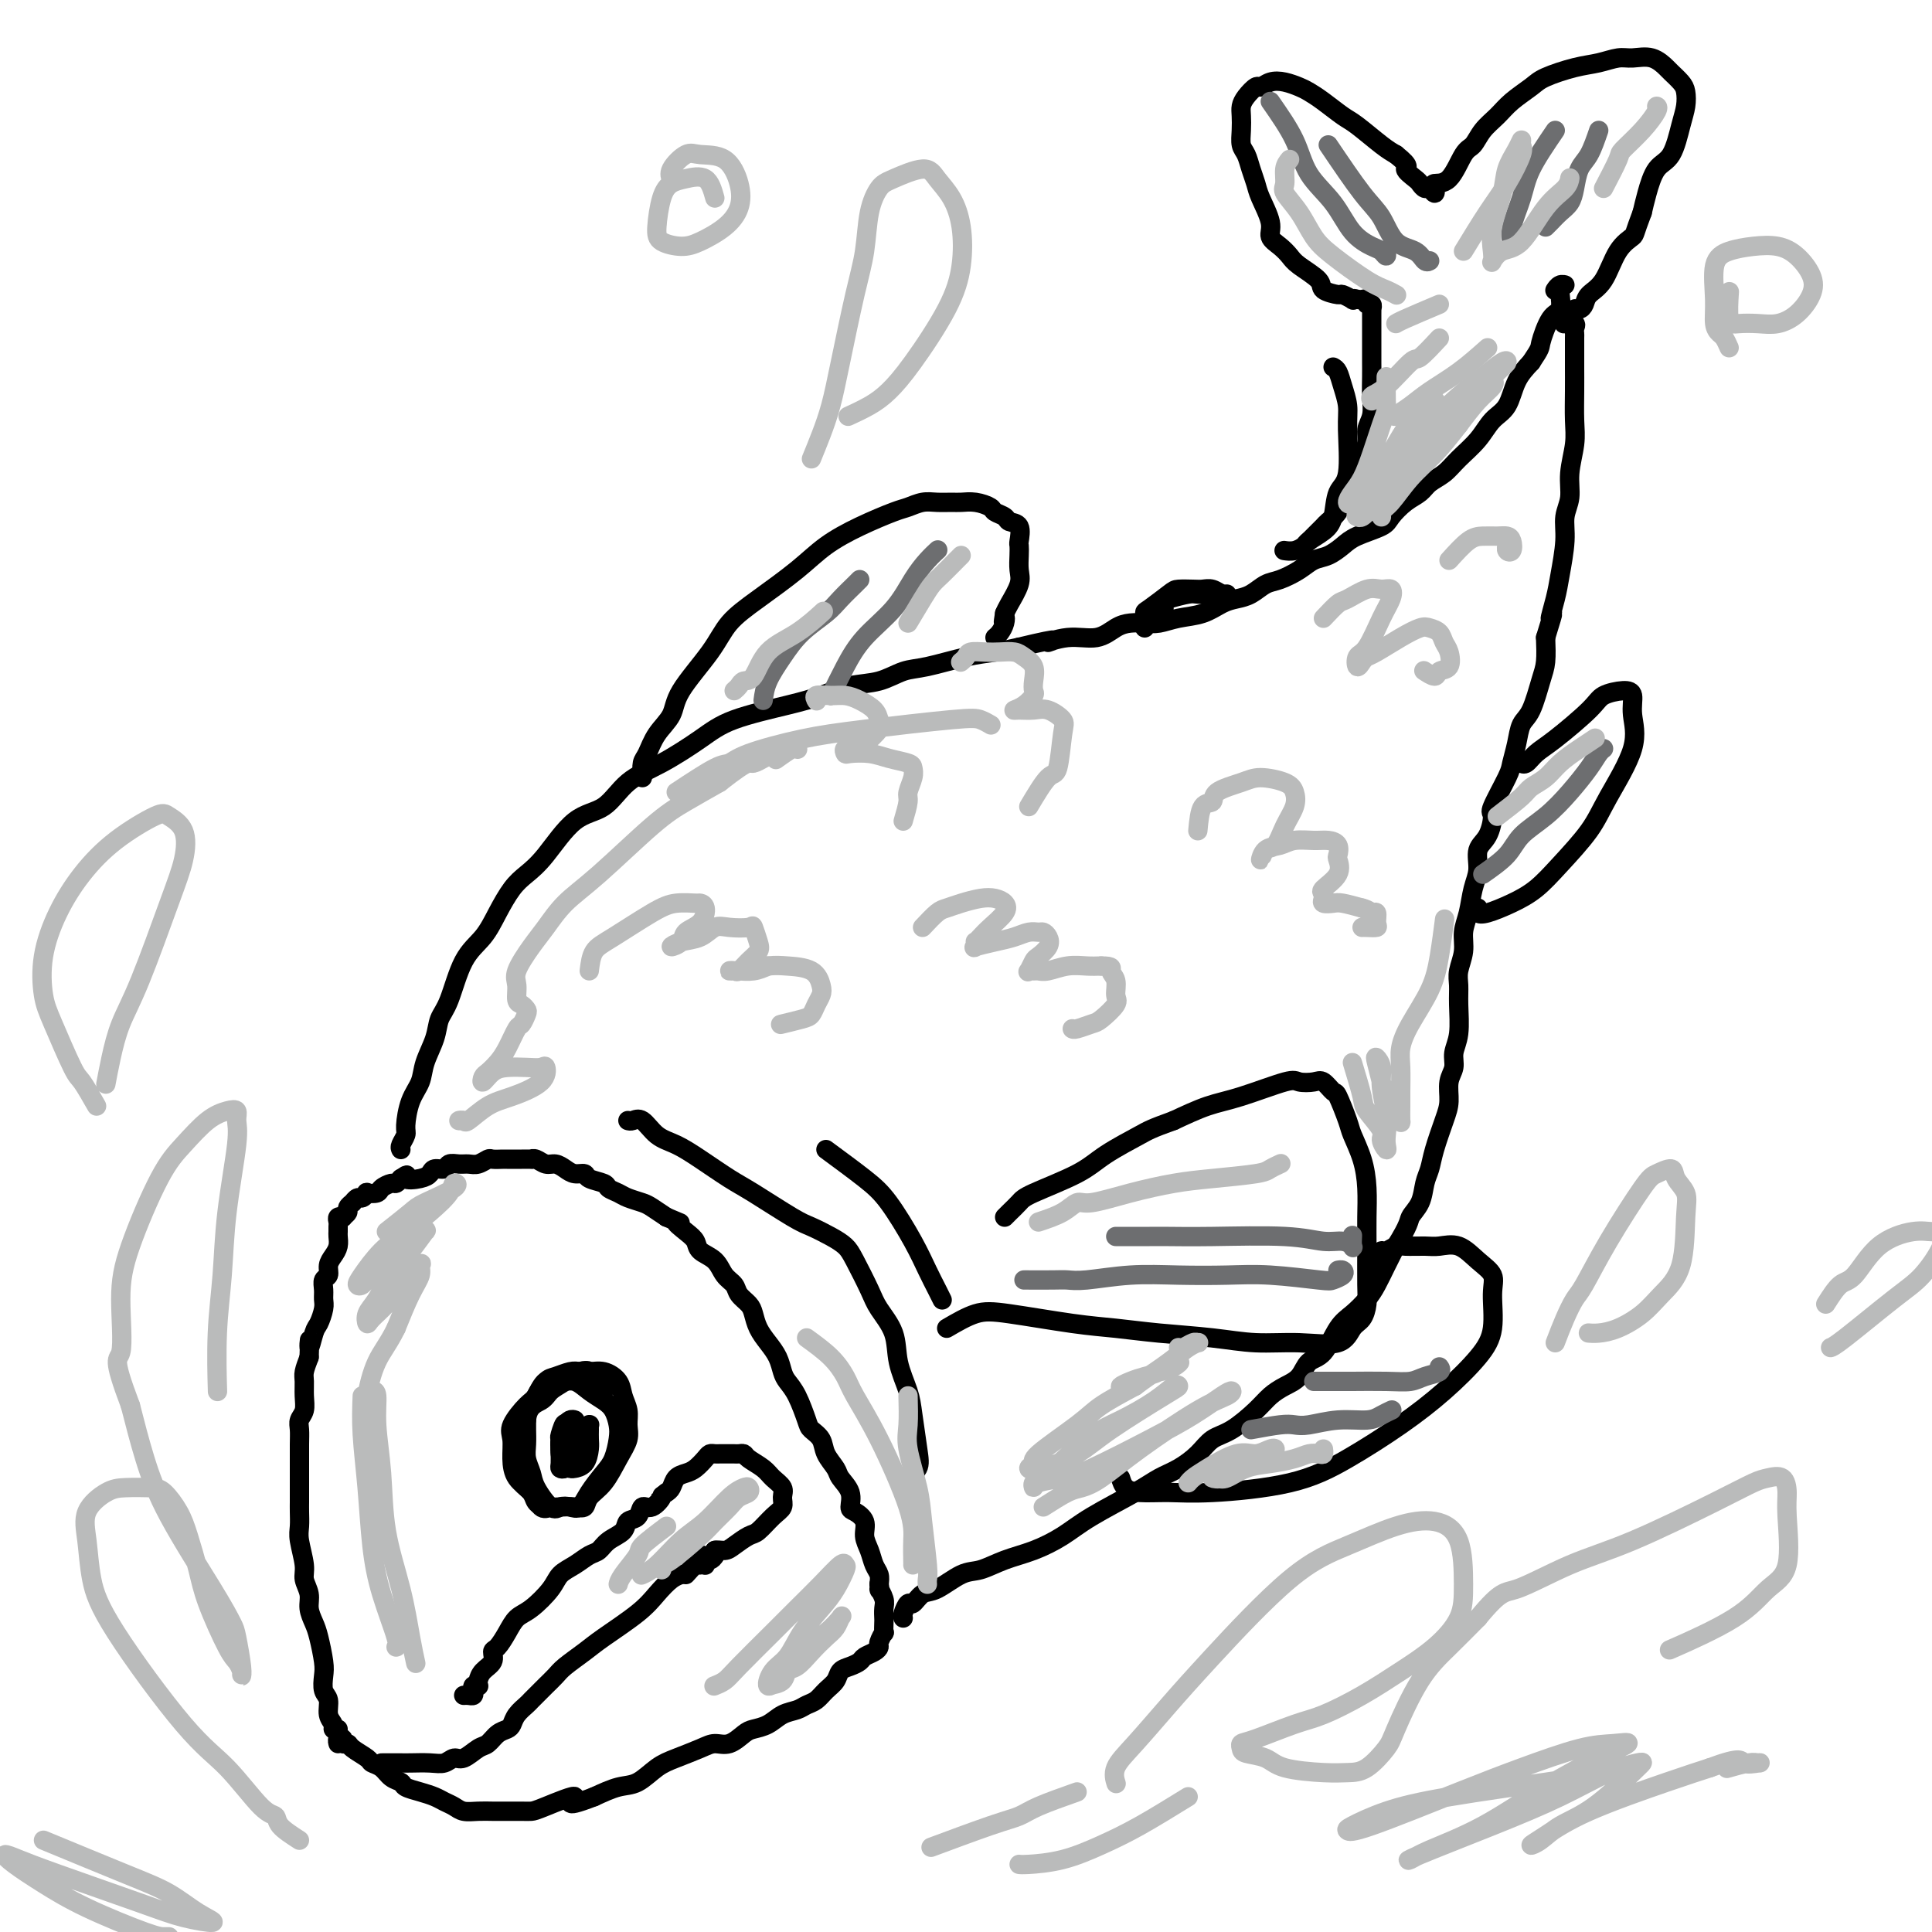 <svg viewBox='0 0 400 400' version='1.1' xmlns='http://www.w3.org/2000/svg' xmlns:xlink='http://www.w3.org/1999/xlink'><g fill='none' stroke='#000000' stroke-width='4' stroke-linecap='round' stroke-linejoin='round'><path d='M70,358c-0.455,0.074 -0.910,0.148 -1,0c-0.090,-0.148 0.186,-0.518 0,-1c-0.186,-0.482 -0.834,-1.074 -1,-2c-0.166,-0.926 0.149,-2.184 0,-3c-0.149,-0.816 -0.760,-1.191 -1,-2c-0.240,-0.809 -0.107,-2.054 0,-3c0.107,-0.946 0.187,-1.593 0,-3c-0.187,-1.407 -0.643,-3.574 -1,-5c-0.357,-1.426 -0.617,-2.112 -1,-3c-0.383,-0.888 -0.891,-1.978 -1,-3c-0.109,-1.022 0.181,-1.978 0,-3c-0.181,-1.022 -0.833,-2.112 -1,-3c-0.167,-0.888 0.151,-1.575 0,-3c-0.151,-1.425 -0.773,-3.588 -1,-5c-0.227,-1.412 -0.061,-2.072 0,-3c0.061,-0.928 0.016,-2.123 0,-3c-0.016,-0.877 -0.004,-1.435 0,-2c0.004,-0.565 0.001,-1.138 0,-2c-0.001,-0.862 -0.001,-2.013 0,-3c0.001,-0.987 0.004,-1.811 0,-3c-0.004,-1.189 -0.015,-2.744 0,-4c0.015,-1.256 0.057,-2.213 0,-3c-0.057,-0.787 -0.212,-1.403 0,-2c0.212,-0.597 0.792,-1.174 1,-2c0.208,-0.826 0.046,-1.902 0,-3c-0.046,-1.098 0.026,-2.219 0,-3c-0.026,-0.781 -0.150,-1.223 0,-2c0.150,-0.777 0.575,-1.888 1,-3'/><path d='M64,281c0.261,-6.171 -0.088,-2.598 0,-2c0.088,0.598 0.612,-1.779 1,-3c0.388,-1.221 0.639,-1.287 1,-2c0.361,-0.713 0.833,-2.074 1,-3c0.167,-0.926 0.030,-1.417 0,-2c-0.030,-0.583 0.047,-1.258 0,-2c-0.047,-0.742 -0.219,-1.549 0,-2c0.219,-0.451 0.829,-0.544 1,-1c0.171,-0.456 -0.098,-1.274 0,-2c0.098,-0.726 0.562,-1.360 1,-2c0.438,-0.640 0.850,-1.284 1,-2c0.150,-0.716 0.039,-1.502 0,-2c-0.039,-0.498 -0.006,-0.708 0,-1c0.006,-0.292 -0.013,-0.666 0,-1c0.013,-0.334 0.060,-0.628 0,-1c-0.060,-0.372 -0.227,-0.820 0,-1c0.227,-0.180 0.850,-0.091 1,0c0.150,0.091 -0.171,0.183 0,0c0.171,-0.183 0.833,-0.642 1,-1c0.167,-0.358 -0.163,-0.617 0,-1c0.163,-0.383 0.818,-0.891 1,-1c0.182,-0.109 -0.111,0.181 0,0c0.111,-0.181 0.625,-0.832 1,-1c0.375,-0.168 0.610,0.149 1,0c0.390,-0.149 0.934,-0.762 1,-1c0.066,-0.238 -0.347,-0.102 0,0c0.347,0.102 1.455,0.168 2,0c0.545,-0.168 0.528,-0.571 1,-1c0.472,-0.429 1.435,-0.885 2,-1c0.565,-0.115 0.733,0.110 1,0c0.267,-0.110 0.634,-0.555 1,-1'/><path d='M83,244c2.086,-1.404 0.800,-0.414 1,0c0.200,0.414 1.884,0.251 3,0c1.116,-0.251 1.664,-0.589 2,-1c0.336,-0.411 0.460,-0.895 1,-1c0.540,-0.105 1.495,0.169 2,0c0.505,-0.169 0.559,-0.781 1,-1c0.441,-0.219 1.269,-0.045 2,0c0.731,0.045 1.366,-0.041 2,0c0.634,0.041 1.268,0.207 2,0c0.732,-0.207 1.562,-0.788 2,-1c0.438,-0.212 0.483,-0.057 1,0c0.517,0.057 1.505,0.015 2,0c0.495,-0.015 0.496,-0.004 1,0c0.504,0.004 1.510,-0.000 2,0c0.490,0.000 0.463,0.004 1,0c0.537,-0.004 1.638,-0.016 2,0c0.362,0.016 -0.016,0.060 0,0c0.016,-0.060 0.427,-0.222 1,0c0.573,0.222 1.310,0.829 2,1c0.690,0.171 1.335,-0.095 2,0c0.665,0.095 1.352,0.550 2,1c0.648,0.450 1.258,0.894 2,1c0.742,0.106 1.617,-0.126 2,0c0.383,0.126 0.276,0.611 1,1c0.724,0.389 2.281,0.682 3,1c0.719,0.318 0.601,0.662 1,1c0.399,0.338 1.317,0.671 2,1c0.683,0.329 1.132,0.655 2,1c0.868,0.345 2.157,0.708 3,1c0.843,0.292 1.241,0.512 2,1c0.759,0.488 1.880,1.244 3,2'/><path d='M138,252c4.694,1.987 2.431,0.954 2,1c-0.431,0.046 0.972,1.171 2,2c1.028,0.829 1.680,1.363 2,2c0.320,0.637 0.308,1.378 1,2c0.692,0.622 2.087,1.125 3,2c0.913,0.875 1.344,2.120 2,3c0.656,0.880 1.537,1.393 2,2c0.463,0.607 0.508,1.306 1,2c0.492,0.694 1.431,1.382 2,2c0.569,0.618 0.769,1.166 1,2c0.231,0.834 0.495,1.952 1,3c0.505,1.048 1.251,2.025 2,3c0.749,0.975 1.500,1.949 2,3c0.500,1.051 0.749,2.179 1,3c0.251,0.821 0.505,1.336 1,2c0.495,0.664 1.231,1.479 2,3c0.769,1.521 1.572,3.748 2,5c0.428,1.252 0.480,1.528 1,2c0.520,0.472 1.506,1.140 2,2c0.494,0.860 0.496,1.912 1,3c0.504,1.088 1.510,2.213 2,3c0.490,0.787 0.465,1.235 1,2c0.535,0.765 1.631,1.846 2,3c0.369,1.154 0.011,2.381 0,3c-0.011,0.619 0.326,0.631 1,1c0.674,0.369 1.687,1.096 2,2c0.313,0.904 -0.074,1.985 0,3c0.074,1.015 0.607,1.963 1,3c0.393,1.037 0.644,2.164 1,3c0.356,0.836 0.816,1.382 1,2c0.184,0.618 0.092,1.309 0,2'/><path d='M182,328c0.403,2.141 -0.088,0.992 0,1c0.088,0.008 0.755,1.173 1,2c0.245,0.827 0.067,1.316 0,2c-0.067,0.684 -0.022,1.563 0,2c0.022,0.437 0.020,0.432 0,1c-0.020,0.568 -0.060,1.710 0,2c0.060,0.290 0.219,-0.273 0,0c-0.219,0.273 -0.817,1.383 -1,2c-0.183,0.617 0.051,0.743 0,1c-0.051,0.257 -0.385,0.645 -1,1c-0.615,0.355 -1.512,0.675 -2,1c-0.488,0.325 -0.568,0.653 -1,1c-0.432,0.347 -1.218,0.713 -2,1c-0.782,0.287 -1.561,0.497 -2,1c-0.439,0.503 -0.540,1.301 -1,2c-0.460,0.699 -1.281,1.300 -2,2c-0.719,0.700 -1.336,1.501 -2,2c-0.664,0.499 -1.375,0.697 -2,1c-0.625,0.303 -1.164,0.710 -2,1c-0.836,0.290 -1.970,0.464 -3,1c-1.030,0.536 -1.956,1.435 -3,2c-1.044,0.565 -2.206,0.794 -3,1c-0.794,0.206 -1.219,0.387 -2,1c-0.781,0.613 -1.916,1.657 -3,2c-1.084,0.343 -2.117,-0.017 -3,0c-0.883,0.017 -1.617,0.409 -3,1c-1.383,0.591 -3.415,1.379 -5,2c-1.585,0.621 -2.724,1.074 -4,2c-1.276,0.926 -2.690,2.326 -4,3c-1.310,0.674 -2.517,0.621 -4,1c-1.483,0.379 -3.241,1.189 -5,2'/><path d='M123,372c-7.701,2.989 -3.955,0.461 -4,0c-0.045,-0.461 -3.881,1.144 -6,2c-2.119,0.856 -2.520,0.961 -3,1c-0.480,0.039 -1.037,0.010 -2,0c-0.963,-0.010 -2.331,-0.002 -3,0c-0.669,0.002 -0.640,-0.002 -1,0c-0.360,0.002 -1.108,0.012 -2,0c-0.892,-0.012 -1.929,-0.045 -3,0c-1.071,0.045 -2.176,0.167 -3,0c-0.824,-0.167 -1.366,-0.622 -2,-1c-0.634,-0.378 -1.359,-0.679 -2,-1c-0.641,-0.321 -1.197,-0.662 -2,-1c-0.803,-0.338 -1.853,-0.672 -3,-1c-1.147,-0.328 -2.392,-0.652 -3,-1c-0.608,-0.348 -0.581,-0.722 -1,-1c-0.419,-0.278 -1.286,-0.459 -2,-1c-0.714,-0.541 -1.276,-1.441 -2,-2c-0.724,-0.559 -1.610,-0.776 -2,-1c-0.390,-0.224 -0.286,-0.456 -1,-1c-0.714,-0.544 -2.248,-1.401 -3,-2c-0.752,-0.599 -0.723,-0.941 -1,-1c-0.277,-0.059 -0.859,0.167 -1,0c-0.141,-0.167 0.158,-0.725 0,-1c-0.158,-0.275 -0.773,-0.266 -1,0c-0.227,0.266 -0.065,0.790 0,1c0.065,0.210 0.032,0.105 0,0'/><path d='M79,365c0.653,0.001 1.305,0.001 2,0c0.695,-0.001 1.432,-0.005 2,0c0.568,0.005 0.966,0.017 2,0c1.034,-0.017 2.703,-0.064 4,0c1.297,0.064 2.220,0.240 3,0c0.780,-0.240 1.416,-0.894 2,-1c0.584,-0.106 1.116,0.336 2,0c0.884,-0.336 2.121,-1.451 3,-2c0.879,-0.549 1.400,-0.531 2,-1c0.600,-0.469 1.278,-1.425 2,-2c0.722,-0.575 1.488,-0.769 2,-1c0.512,-0.231 0.771,-0.500 1,-1c0.229,-0.500 0.427,-1.232 1,-2c0.573,-0.768 1.519,-1.571 2,-2c0.481,-0.429 0.497,-0.484 1,-1c0.503,-0.516 1.492,-1.493 2,-2c0.508,-0.507 0.533,-0.546 1,-1c0.467,-0.454 1.374,-1.325 2,-2c0.626,-0.675 0.972,-1.156 2,-2c1.028,-0.844 2.740,-2.051 4,-3c1.260,-0.949 2.068,-1.642 4,-3c1.932,-1.358 4.987,-3.383 7,-5c2.013,-1.617 2.983,-2.825 4,-4c1.017,-1.175 2.082,-2.316 3,-3c0.918,-0.684 1.691,-0.910 2,-1c0.309,-0.090 0.155,-0.045 0,0'/><path d='M142,326c0.762,-0.866 1.525,-1.732 2,-2c0.475,-0.268 0.663,0.061 1,0c0.337,-0.061 0.822,-0.514 1,-1c0.178,-0.486 0.048,-1.005 0,-1c-0.048,0.005 -0.014,0.535 0,1c0.014,0.465 0.006,0.867 0,1c-0.006,0.133 -0.012,-0.002 0,0c0.012,0.002 0.041,0.139 0,0c-0.041,-0.139 -0.154,-0.556 0,-1c0.154,-0.444 0.574,-0.914 1,-1c0.426,-0.086 0.857,0.212 1,0c0.143,-0.212 -0.004,-0.932 0,-1c0.004,-0.068 0.159,0.518 0,1c-0.159,0.482 -0.630,0.861 -1,1c-0.370,0.139 -0.638,0.037 -1,0c-0.362,-0.037 -0.818,-0.011 -1,0c-0.182,0.011 -0.091,0.005 0,0'/><path d='M114,312c-0.701,0.274 -1.403,0.547 -2,0c-0.597,-0.547 -1.091,-1.916 -2,-3c-0.909,-1.084 -2.234,-1.884 -3,-3c-0.766,-1.116 -0.973,-2.548 -1,-4c-0.027,-1.452 0.128,-2.922 0,-4c-0.128,-1.078 -0.537,-1.763 0,-3c0.537,-1.237 2.020,-3.027 3,-4c0.980,-0.973 1.459,-1.131 2,-2c0.541,-0.869 1.146,-2.451 2,-3c0.854,-0.549 1.959,-0.065 3,0c1.041,0.065 2.020,-0.289 3,0c0.980,0.289 1.962,1.220 3,2c1.038,0.780 2.132,1.409 3,2c0.868,0.591 1.510,1.143 2,2c0.490,0.857 0.829,2.017 1,3c0.171,0.983 0.173,1.787 0,3c-0.173,1.213 -0.521,2.833 -1,4c-0.479,1.167 -1.087,1.881 -2,3c-0.913,1.119 -2.130,2.643 -3,4c-0.870,1.357 -1.392,2.547 -2,3c-0.608,0.453 -1.300,0.169 -2,0c-0.700,-0.169 -1.407,-0.222 -2,0c-0.593,0.222 -1.073,0.720 -2,0c-0.927,-0.720 -2.301,-2.658 -3,-4c-0.699,-1.342 -0.723,-2.089 -1,-3c-0.277,-0.911 -0.806,-1.986 -1,-3c-0.194,-1.014 -0.052,-1.965 0,-3c0.052,-1.035 0.015,-2.153 0,-3c-0.015,-0.847 -0.007,-1.424 0,-2'/><path d='M109,294c0.286,-2.974 2.001,-3.409 3,-4c0.999,-0.591 1.281,-1.337 2,-2c0.719,-0.663 1.874,-1.244 3,-2c1.126,-0.756 2.224,-1.686 3,-2c0.776,-0.314 1.231,-0.012 2,0c0.769,0.012 1.852,-0.264 3,0c1.148,0.264 2.362,1.070 3,2c0.638,0.930 0.702,1.983 1,3c0.298,1.017 0.832,1.998 1,3c0.168,1.002 -0.028,2.025 0,3c0.028,0.975 0.282,1.901 0,3c-0.282,1.099 -1.100,2.372 -2,4c-0.900,1.628 -1.882,3.613 -3,5c-1.118,1.387 -2.372,2.176 -3,3c-0.628,0.824 -0.630,1.683 -1,2c-0.370,0.317 -1.106,0.093 -2,0c-0.894,-0.093 -1.945,-0.054 -3,0c-1.055,0.054 -2.115,0.125 -3,0c-0.885,-0.125 -1.596,-0.446 -2,-1c-0.404,-0.554 -0.501,-1.342 -1,-2c-0.499,-0.658 -1.400,-1.184 -2,-2c-0.600,-0.816 -0.900,-1.920 -1,-3c-0.100,-1.080 -0.000,-2.136 0,-3c0.000,-0.864 -0.099,-1.534 0,-3c0.099,-1.466 0.396,-3.726 1,-5c0.604,-1.274 1.517,-1.560 2,-2c0.483,-0.440 0.538,-1.032 1,-2c0.462,-0.968 1.330,-2.311 2,-3c0.670,-0.689 1.142,-0.724 2,-1c0.858,-0.276 2.102,-0.793 3,-1c0.898,-0.207 1.449,-0.103 2,0'/><path d='M120,284c1.508,-0.362 1.777,-0.268 2,0c0.223,0.268 0.400,0.711 1,1c0.600,0.289 1.623,0.424 2,1c0.377,0.576 0.108,1.593 0,2c-0.108,0.407 -0.054,0.203 0,0'/><path d='M119,295c-0.422,0.748 -0.845,1.495 -1,2c-0.155,0.505 -0.043,0.766 0,1c0.043,0.234 0.015,0.440 0,1c-0.015,0.560 -0.018,1.473 0,2c0.018,0.527 0.057,0.669 0,1c-0.057,0.331 -0.212,0.851 0,1c0.212,0.149 0.789,-0.074 1,0c0.211,0.074 0.057,0.443 0,0c-0.057,-0.443 -0.015,-1.698 0,-2c0.015,-0.302 0.005,0.350 0,0c-0.005,-0.350 -0.004,-1.702 0,-3c0.004,-1.298 0.012,-2.542 0,-3c-0.012,-0.458 -0.046,-0.131 0,0c0.046,0.131 0.170,0.067 0,0c-0.170,-0.067 -0.634,-0.135 -1,0c-0.366,0.135 -0.634,0.474 -1,1c-0.366,0.526 -0.831,1.241 -1,2c-0.169,0.759 -0.043,1.563 0,2c0.043,0.437 0.001,0.506 0,1c-0.001,0.494 0.037,1.412 0,2c-0.037,0.588 -0.150,0.845 0,1c0.150,0.155 0.562,0.209 1,0c0.438,-0.209 0.902,-0.679 1,-1c0.098,-0.321 -0.169,-0.492 0,-1c0.169,-0.508 0.774,-1.352 1,-2c0.226,-0.648 0.072,-1.099 0,-2c-0.072,-0.901 -0.060,-2.252 0,-3c0.060,-0.748 0.170,-0.894 0,-1c-0.170,-0.106 -0.620,-0.173 -1,0c-0.380,0.173 -0.690,0.587 -1,1'/><path d='M117,295c-0.075,-0.959 -0.764,1.144 -1,2c-0.236,0.856 -0.021,0.464 0,1c0.021,0.536 -0.154,2.000 0,3c0.154,1.000 0.636,1.535 1,2c0.364,0.465 0.609,0.861 1,1c0.391,0.139 0.928,0.021 1,0c0.072,-0.021 -0.320,0.054 0,0c0.320,-0.054 1.354,-0.239 2,-1c0.646,-0.761 0.905,-2.099 1,-3c0.095,-0.901 0.026,-1.366 0,-2c-0.026,-0.634 -0.010,-1.435 0,-2c0.010,-0.565 0.014,-0.892 0,-1c-0.014,-0.108 -0.046,0.002 0,0c0.046,-0.002 0.170,-0.116 0,0c-0.170,0.116 -0.634,0.462 -1,1c-0.366,0.538 -0.634,1.268 -1,2c-0.366,0.732 -0.829,1.466 -1,2c-0.171,0.534 -0.049,0.867 0,1c0.049,0.133 0.024,0.067 0,0'/><path d='M148,321c0.147,0.431 0.294,0.862 0,1c-0.294,0.138 -1.030,-0.017 -1,0c0.030,0.017 0.827,0.208 1,0c0.173,-0.208 -0.278,-0.813 0,-1c0.278,-0.187 1.285,0.045 2,0c0.715,-0.045 1.138,-0.368 2,-1c0.862,-0.632 2.164,-1.573 3,-2c0.836,-0.427 1.206,-0.341 2,-1c0.794,-0.659 2.010,-2.063 3,-3c0.990,-0.937 1.753,-1.406 2,-2c0.247,-0.594 -0.021,-1.315 0,-2c0.021,-0.685 0.332,-1.336 0,-2c-0.332,-0.664 -1.307,-1.341 -2,-2c-0.693,-0.659 -1.102,-1.301 -2,-2c-0.898,-0.699 -2.283,-1.455 -3,-2c-0.717,-0.545 -0.766,-0.878 -1,-1c-0.234,-0.122 -0.654,-0.033 -1,0c-0.346,0.033 -0.617,0.009 -1,0c-0.383,-0.009 -0.876,-0.002 -1,0c-0.124,0.002 0.121,0.000 0,0c-0.121,-0.000 -0.609,0.002 -1,0c-0.391,-0.002 -0.685,-0.008 -1,0c-0.315,0.008 -0.650,0.030 -1,0c-0.350,-0.030 -0.713,-0.111 -1,0c-0.287,0.111 -0.497,0.415 -1,1c-0.503,0.585 -1.301,1.452 -2,2c-0.699,0.548 -1.301,0.776 -2,1c-0.699,0.224 -1.496,0.445 -2,1c-0.504,0.555 -0.715,1.444 -1,2c-0.285,0.556 -0.642,0.778 -1,1'/><path d='M138,309c-1.837,1.335 -0.930,0.671 -1,1c-0.070,0.329 -1.116,1.649 -2,2c-0.884,0.351 -1.606,-0.268 -2,0c-0.394,0.268 -0.462,1.424 -1,2c-0.538,0.576 -1.547,0.573 -2,1c-0.453,0.427 -0.351,1.283 -1,2c-0.649,0.717 -2.051,1.294 -3,2c-0.949,0.706 -1.446,1.542 -2,2c-0.554,0.458 -1.166,0.539 -2,1c-0.834,0.461 -1.890,1.302 -3,2c-1.110,0.698 -2.275,1.253 -3,2c-0.725,0.747 -1.010,1.685 -2,3c-0.990,1.315 -2.686,3.006 -4,4c-1.314,0.994 -2.245,1.292 -3,2c-0.755,0.708 -1.333,1.828 -2,3c-0.667,1.172 -1.422,2.398 -2,3c-0.578,0.602 -0.978,0.582 -1,1c-0.022,0.418 0.335,1.275 0,2c-0.335,0.725 -1.361,1.318 -2,2c-0.639,0.682 -0.889,1.453 -1,2c-0.111,0.547 -0.081,0.868 0,1c0.081,0.132 0.215,0.074 0,0c-0.215,-0.074 -0.779,-0.163 -1,0c-0.221,0.163 -0.098,0.580 0,1c0.098,0.420 0.171,0.845 0,1c-0.171,0.155 -0.584,0.042 -1,0c-0.416,-0.042 -0.833,-0.012 -1,0c-0.167,0.012 -0.083,0.006 0,0'/><path d='M83,238c-0.117,-0.223 -0.235,-0.446 0,-1c0.235,-0.554 0.821,-1.438 1,-2c0.179,-0.562 -0.050,-0.803 0,-2c0.050,-1.197 0.380,-3.349 1,-5c0.620,-1.651 1.531,-2.801 2,-4c0.469,-1.199 0.498,-2.449 1,-4c0.502,-1.551 1.478,-3.404 2,-5c0.522,-1.596 0.590,-2.936 1,-4c0.410,-1.064 1.163,-1.853 2,-4c0.837,-2.147 1.760,-5.652 3,-8c1.240,-2.348 2.798,-3.538 4,-5c1.202,-1.462 2.049,-3.197 3,-5c0.951,-1.803 2.007,-3.674 3,-5c0.993,-1.326 1.922,-2.109 3,-3c1.078,-0.891 2.305,-1.892 4,-4c1.695,-2.108 3.860,-5.323 6,-7c2.140,-1.677 4.257,-1.817 6,-3c1.743,-1.183 3.112,-3.409 5,-5c1.888,-1.591 4.296,-2.547 7,-4c2.704,-1.453 5.705,-3.401 8,-5c2.295,-1.599 3.883,-2.847 7,-4c3.117,-1.153 7.761,-2.211 11,-3c3.239,-0.789 5.072,-1.310 7,-2c1.928,-0.690 3.949,-1.551 6,-2c2.051,-0.449 4.130,-0.488 6,-1c1.870,-0.512 3.532,-1.499 5,-2c1.468,-0.501 2.744,-0.516 5,-1c2.256,-0.484 5.492,-1.438 8,-2c2.508,-0.562 4.288,-0.732 6,-1c1.712,-0.268 3.356,-0.634 5,-1'/><path d='M211,134c10.326,-2.479 6.643,-1.176 6,-1c-0.643,0.176 1.756,-0.776 4,-1c2.244,-0.224 4.333,0.281 6,0c1.667,-0.281 2.913,-1.346 4,-2c1.087,-0.654 2.016,-0.895 3,-1c0.984,-0.105 2.024,-0.073 3,0c0.976,0.073 1.888,0.188 3,0c1.112,-0.188 2.422,-0.679 4,-1c1.578,-0.321 3.423,-0.471 5,-1c1.577,-0.529 2.886,-1.436 4,-2c1.114,-0.564 2.034,-0.784 3,-1c0.966,-0.216 1.977,-0.429 3,-1c1.023,-0.571 2.059,-1.500 3,-2c0.941,-0.500 1.789,-0.571 3,-1c1.211,-0.429 2.786,-1.217 4,-2c1.214,-0.783 2.066,-1.561 3,-2c0.934,-0.439 1.951,-0.539 3,-1c1.049,-0.461 2.132,-1.282 3,-2c0.868,-0.718 1.521,-1.333 3,-2c1.479,-0.667 3.785,-1.386 5,-2c1.215,-0.614 1.340,-1.122 2,-2c0.660,-0.878 1.855,-2.124 3,-3c1.145,-0.876 2.239,-1.381 3,-2c0.761,-0.619 1.190,-1.352 2,-2c0.810,-0.648 2.003,-1.210 3,-2c0.997,-0.790 1.799,-1.807 3,-3c1.201,-1.193 2.800,-2.563 4,-4c1.200,-1.437 2.002,-2.942 3,-4c0.998,-1.058 2.192,-1.669 3,-3c0.808,-1.331 1.231,-3.380 2,-5c0.769,-1.620 1.885,-2.810 3,-4'/><path d='M317,75c2.066,-3.098 1.731,-2.843 2,-4c0.269,-1.157 1.143,-3.725 2,-5c0.857,-1.275 1.698,-1.255 2,-2c0.302,-0.745 0.064,-2.253 0,-3c-0.064,-0.747 0.046,-0.732 0,-1c-0.046,-0.268 -0.247,-0.818 0,-1c0.247,-0.182 0.943,0.003 1,0c0.057,-0.003 -0.523,-0.193 -1,0c-0.477,0.193 -0.851,0.769 -1,1c-0.149,0.231 -0.075,0.115 0,0'/><path d='M187,335c-0.095,-0.180 -0.190,-0.361 0,-1c0.190,-0.639 0.666,-1.737 1,-2c0.334,-0.263 0.528,0.309 1,0c0.472,-0.309 1.223,-1.501 2,-2c0.777,-0.499 1.581,-0.307 3,-1c1.419,-0.693 3.453,-2.271 5,-3c1.547,-0.729 2.608,-0.609 4,-1c1.392,-0.391 3.117,-1.294 5,-2c1.883,-0.706 3.924,-1.214 6,-2c2.076,-0.786 4.186,-1.848 6,-3c1.814,-1.152 3.332,-2.394 6,-4c2.668,-1.606 6.485,-3.575 9,-5c2.515,-1.425 3.728,-2.305 5,-3c1.272,-0.695 2.602,-1.204 4,-2c1.398,-0.796 2.863,-1.879 4,-3c1.137,-1.121 1.945,-2.278 3,-3c1.055,-0.722 2.355,-1.007 4,-2c1.645,-0.993 3.633,-2.693 5,-4c1.367,-1.307 2.112,-2.220 3,-3c0.888,-0.780 1.917,-1.427 3,-2c1.083,-0.573 2.218,-1.073 3,-2c0.782,-0.927 1.210,-2.282 2,-3c0.790,-0.718 1.941,-0.799 3,-2c1.059,-1.201 2.027,-3.521 3,-5c0.973,-1.479 1.951,-2.117 3,-3c1.049,-0.883 2.168,-2.010 3,-3c0.832,-0.990 1.378,-1.844 2,-3c0.622,-1.156 1.321,-2.616 2,-4c0.679,-1.384 1.340,-2.692 2,-4'/><path d='M289,258c2.891,-4.635 2.619,-5.224 3,-6c0.381,-0.776 1.415,-1.740 2,-3c0.585,-1.260 0.721,-2.815 1,-4c0.279,-1.185 0.701,-2.001 1,-3c0.299,-0.999 0.477,-2.182 1,-4c0.523,-1.818 1.393,-4.271 2,-6c0.607,-1.729 0.951,-2.732 1,-4c0.049,-1.268 -0.197,-2.800 0,-4c0.197,-1.200 0.838,-2.068 1,-3c0.162,-0.932 -0.154,-1.928 0,-3c0.154,-1.072 0.777,-2.218 1,-4c0.223,-1.782 0.045,-4.199 0,-6c-0.045,-1.801 0.044,-2.987 0,-4c-0.044,-1.013 -0.219,-1.853 0,-3c0.219,-1.147 0.834,-2.602 1,-4c0.166,-1.398 -0.115,-2.738 0,-4c0.115,-1.262 0.626,-2.447 1,-4c0.374,-1.553 0.613,-3.474 1,-5c0.387,-1.526 0.924,-2.656 1,-4c0.076,-1.344 -0.309,-2.902 0,-4c0.309,-1.098 1.311,-1.735 2,-3c0.689,-1.265 1.063,-3.160 1,-4c-0.063,-0.840 -0.565,-0.627 0,-2c0.565,-1.373 2.196,-4.332 3,-6c0.804,-1.668 0.782,-2.046 1,-3c0.218,-0.954 0.675,-2.484 1,-4c0.325,-1.516 0.518,-3.020 1,-4c0.482,-0.980 1.253,-1.438 2,-3c0.747,-1.562 1.470,-4.228 2,-6c0.530,-1.772 0.866,-2.649 1,-4c0.134,-1.351 0.067,-3.175 0,-5'/><path d='M320,132c2.343,-7.526 1.201,-4.340 1,-4c-0.201,0.340 0.539,-2.165 1,-4c0.461,-1.835 0.644,-2.999 1,-5c0.356,-2.001 0.884,-4.838 1,-7c0.116,-2.162 -0.179,-3.647 0,-5c0.179,-1.353 0.833,-2.573 1,-4c0.167,-1.427 -0.151,-3.061 0,-5c0.151,-1.939 0.773,-4.185 1,-6c0.227,-1.815 0.061,-3.201 0,-5c-0.061,-1.799 -0.016,-4.012 0,-6c0.016,-1.988 0.004,-3.751 0,-5c-0.004,-1.249 0.001,-1.985 0,-3c-0.001,-1.015 -0.008,-2.311 0,-3c0.008,-0.689 0.030,-0.773 0,-1c-0.030,-0.227 -0.111,-0.597 0,-1c0.111,-0.403 0.415,-0.839 0,-1c-0.415,-0.161 -1.547,-0.046 -2,0c-0.453,0.046 -0.226,0.023 0,0'/><path d='M271,112c0.211,-0.214 0.423,-0.428 1,-1c0.577,-0.572 1.521,-1.500 2,-2c0.479,-0.500 0.494,-0.570 1,-1c0.506,-0.430 1.502,-1.220 2,-2c0.498,-0.780 0.496,-1.549 1,-3c0.504,-1.451 1.512,-3.584 2,-5c0.488,-1.416 0.456,-2.114 1,-3c0.544,-0.886 1.662,-1.959 2,-3c0.338,-1.041 -0.106,-2.050 0,-3c0.106,-0.950 0.760,-1.840 1,-3c0.240,-1.160 0.064,-2.591 0,-4c-0.064,-1.409 -0.017,-2.798 0,-4c0.017,-1.202 0.005,-2.219 0,-3c-0.005,-0.781 -0.001,-1.328 0,-2c0.001,-0.672 0.000,-1.471 0,-2c-0.000,-0.529 -0.000,-0.789 0,-1c0.000,-0.211 0.000,-0.372 0,-1c-0.000,-0.628 -0.000,-1.722 0,-2c0.000,-0.278 0.001,0.261 0,0c-0.001,-0.261 -0.004,-1.323 0,-2c0.004,-0.677 0.016,-0.970 0,-1c-0.016,-0.030 -0.060,0.202 0,0c0.060,-0.202 0.223,-0.839 0,-1c-0.223,-0.161 -0.833,0.153 -1,0c-0.167,-0.153 0.109,-0.772 0,-1c-0.109,-0.228 -0.603,-0.065 -1,0c-0.397,0.065 -0.699,0.033 -1,0'/><path d='M281,62c-0.722,-0.326 -1.028,-0.142 -1,0c0.028,0.142 0.389,0.243 0,0c-0.389,-0.243 -1.529,-0.831 -2,-1c-0.471,-0.169 -0.272,0.082 -1,0c-0.728,-0.082 -2.383,-0.497 -3,-1c-0.617,-0.503 -0.198,-1.093 -1,-2c-0.802,-0.907 -2.826,-2.131 -4,-3c-1.174,-0.869 -1.498,-1.384 -2,-2c-0.502,-0.616 -1.181,-1.333 -2,-2c-0.819,-0.667 -1.778,-1.284 -2,-2c-0.222,-0.716 0.291,-1.533 0,-3c-0.291,-1.467 -1.388,-3.586 -2,-5c-0.612,-1.414 -0.738,-2.125 -1,-3c-0.262,-0.875 -0.658,-1.915 -1,-3c-0.342,-1.085 -0.628,-2.216 -1,-3c-0.372,-0.784 -0.830,-1.221 -1,-2c-0.170,-0.779 -0.053,-1.901 0,-3c0.053,-1.099 0.041,-2.174 0,-3c-0.041,-0.826 -0.111,-1.402 0,-2c0.111,-0.598 0.403,-1.219 1,-2c0.597,-0.781 1.501,-1.723 2,-2c0.499,-0.277 0.594,0.110 1,0c0.406,-0.110 1.122,-0.718 2,-1c0.878,-0.282 1.919,-0.237 3,0c1.081,0.237 2.202,0.666 3,1c0.798,0.334 1.274,0.572 2,1c0.726,0.428 1.703,1.046 3,2c1.297,0.954 2.915,2.246 4,3c1.085,0.754 1.638,0.972 3,2c1.362,1.028 3.532,2.865 5,4c1.468,1.135 2.234,1.567 3,2'/><path d='M289,32c3.438,2.735 2.034,2.574 2,3c-0.034,0.426 1.301,1.439 2,2c0.699,0.561 0.762,0.669 1,1c0.238,0.331 0.650,0.883 1,1c0.350,0.117 0.638,-0.202 1,0c0.362,0.202 0.796,0.926 1,1c0.204,0.074 0.176,-0.504 0,-1c-0.176,-0.496 -0.501,-0.912 0,-1c0.501,-0.088 1.828,0.153 3,-1c1.172,-1.153 2.188,-3.701 3,-5c0.812,-1.299 1.418,-1.349 2,-2c0.582,-0.651 1.139,-1.903 2,-3c0.861,-1.097 2.025,-2.038 3,-3c0.975,-0.962 1.761,-1.945 3,-3c1.239,-1.055 2.929,-2.181 4,-3c1.071,-0.819 1.521,-1.329 3,-2c1.479,-0.671 3.988,-1.502 6,-2c2.012,-0.498 3.527,-0.662 5,-1c1.473,-0.338 2.904,-0.849 4,-1c1.096,-0.151 1.855,0.057 3,0c1.145,-0.057 2.674,-0.378 4,0c1.326,0.378 2.447,1.455 3,2c0.553,0.545 0.538,0.558 1,1c0.462,0.442 1.401,1.312 2,2c0.599,0.688 0.859,1.193 1,2c0.141,0.807 0.164,1.917 0,3c-0.164,1.083 -0.516,2.141 -1,4c-0.484,1.859 -1.099,4.519 -2,6c-0.901,1.481 -2.089,1.783 -3,3c-0.911,1.217 -1.546,3.348 -2,5c-0.454,1.652 -0.727,2.826 -1,4'/><path d='M340,44c-1.700,4.440 -1.450,4.541 -2,5c-0.550,0.459 -1.901,1.276 -3,3c-1.099,1.724 -1.945,4.356 -3,6c-1.055,1.644 -2.321,2.301 -3,3c-0.679,0.699 -0.773,1.440 -1,2c-0.227,0.560 -0.586,0.938 -1,1c-0.414,0.062 -0.884,-0.194 -1,0c-0.116,0.194 0.123,0.837 0,1c-0.123,0.163 -0.608,-0.152 -1,0c-0.392,0.152 -0.693,0.773 -1,1c-0.307,0.227 -0.621,0.061 -1,0c-0.379,-0.061 -0.823,-0.017 -1,0c-0.177,0.017 -0.089,0.009 0,0'/><path d='M276,76c0.341,0.182 0.682,0.363 1,1c0.318,0.637 0.614,1.729 1,3c0.386,1.271 0.861,2.721 1,4c0.139,1.279 -0.058,2.387 0,5c0.058,2.613 0.373,6.731 0,9c-0.373,2.269 -1.433,2.688 -2,4c-0.567,1.312 -0.641,3.518 -1,5c-0.359,1.482 -1.004,2.239 -2,3c-0.996,0.761 -2.344,1.524 -3,2c-0.656,0.476 -0.621,0.663 -1,1c-0.379,0.337 -1.174,0.822 -2,1c-0.826,0.178 -1.684,0.048 -2,0c-0.316,-0.048 -0.090,-0.014 0,0c0.090,0.014 0.045,0.007 0,0'/><path d='M133,161c-0.076,-1.137 -0.151,-2.275 0,-3c0.151,-0.725 0.530,-1.039 1,-2c0.470,-0.961 1.033,-2.570 2,-4c0.967,-1.430 2.338,-2.680 3,-4c0.662,-1.320 0.616,-2.708 2,-5c1.384,-2.292 4.199,-5.488 6,-8c1.801,-2.512 2.590,-4.342 4,-6c1.410,-1.658 3.442,-3.145 6,-5c2.558,-1.855 5.643,-4.079 8,-6c2.357,-1.921 3.985,-3.538 6,-5c2.015,-1.462 4.415,-2.770 7,-4c2.585,-1.230 5.354,-2.382 7,-3c1.646,-0.618 2.170,-0.701 3,-1c0.830,-0.299 1.968,-0.813 3,-1c1.032,-0.187 1.958,-0.047 3,0c1.042,0.047 2.200,0.002 3,0c0.800,-0.002 1.241,0.041 2,0c0.759,-0.041 1.837,-0.165 3,0c1.163,0.165 2.410,0.620 3,1c0.590,0.380 0.522,0.687 1,1c0.478,0.313 1.501,0.632 2,1c0.499,0.368 0.474,0.783 1,1c0.526,0.217 1.605,0.235 2,1c0.395,0.765 0.108,2.275 0,3c-0.108,0.725 -0.036,0.663 0,1c0.036,0.337 0.034,1.074 0,2c-0.034,0.926 -0.102,2.042 0,3c0.102,0.958 0.374,1.758 0,3c-0.374,1.242 -1.392,2.926 -2,4c-0.608,1.074 -0.804,1.537 -1,2'/><path d='M208,127c-0.476,2.979 -0.166,1.425 0,1c0.166,-0.425 0.189,0.278 0,1c-0.189,0.722 -0.589,1.464 -1,2c-0.411,0.536 -0.832,0.868 -1,1c-0.168,0.132 -0.084,0.066 0,0'/><path d='M130,232c0.263,0.079 0.525,0.159 1,0c0.475,-0.159 1.162,-0.555 2,0c0.838,0.555 1.826,2.061 3,3c1.174,0.939 2.534,1.313 4,2c1.466,0.687 3.038,1.689 5,3c1.962,1.311 4.314,2.932 6,4c1.686,1.068 2.707,1.585 5,3c2.293,1.415 5.859,3.730 8,5c2.141,1.270 2.857,1.495 4,2c1.143,0.505 2.714,1.292 4,2c1.286,0.708 2.289,1.339 3,2c0.711,0.661 1.131,1.354 2,3c0.869,1.646 2.187,4.246 3,6c0.813,1.754 1.121,2.661 2,4c0.879,1.339 2.330,3.110 3,5c0.670,1.890 0.560,3.899 1,6c0.440,2.101 1.431,4.293 2,6c0.569,1.707 0.717,2.930 1,5c0.283,2.070 0.703,4.985 1,7c0.297,2.015 0.471,3.128 0,4c-0.471,0.872 -1.588,1.504 -2,2c-0.412,0.496 -0.118,0.856 0,1c0.118,0.144 0.059,0.072 0,0'/><path d='M171,238c2.946,2.171 5.892,4.342 8,6c2.108,1.658 3.378,2.802 5,5c1.622,2.198 3.598,5.451 5,8c1.402,2.549 2.232,4.395 3,6c0.768,1.605 1.476,2.971 2,4c0.524,1.029 0.864,1.723 1,2c0.136,0.277 0.068,0.139 0,0'/><path d='M196,275c2.079,-1.214 4.158,-2.427 6,-3c1.842,-0.573 3.449,-0.505 7,0c3.551,0.505 9.048,1.446 13,2c3.952,0.554 6.360,0.722 9,1c2.640,0.278 5.512,0.666 9,1c3.488,0.334 7.592,0.616 11,1c3.408,0.384 6.121,0.872 9,1c2.879,0.128 5.924,-0.104 9,0c3.076,0.104 6.183,0.545 8,0c1.817,-0.545 2.343,-2.077 3,-3c0.657,-0.923 1.444,-1.238 2,-2c0.556,-0.762 0.882,-1.969 1,-3c0.118,-1.031 0.030,-1.884 0,-4c-0.030,-2.116 -0.001,-5.494 0,-8c0.001,-2.506 -0.026,-4.138 0,-6c0.026,-1.862 0.105,-3.953 0,-6c-0.105,-2.047 -0.394,-4.049 -1,-6c-0.606,-1.951 -1.528,-3.851 -2,-5c-0.472,-1.149 -0.496,-1.548 -1,-3c-0.504,-1.452 -1.490,-3.958 -2,-5c-0.510,-1.042 -0.543,-0.622 -1,-1c-0.457,-0.378 -1.338,-1.556 -2,-2c-0.662,-0.444 -1.105,-0.156 -2,0c-0.895,0.156 -2.243,0.180 -3,0c-0.757,-0.180 -0.925,-0.564 -3,0c-2.075,0.564 -6.059,2.075 -9,3c-2.941,0.925 -4.840,1.264 -7,2c-2.160,0.736 -4.580,1.868 -7,3'/><path d='M243,232c-4.780,1.724 -5.230,2.033 -7,3c-1.770,0.967 -4.859,2.591 -7,4c-2.141,1.409 -3.334,2.602 -6,4c-2.666,1.398 -6.805,3.002 -9,4c-2.195,0.998 -2.444,1.392 -3,2c-0.556,0.608 -1.417,1.431 -2,2c-0.583,0.569 -0.888,0.884 -1,1c-0.112,0.116 -0.032,0.033 0,0c0.032,-0.033 0.016,-0.017 0,0'/><path d='M306,188c-0.108,0.379 -0.215,0.758 0,1c0.215,0.242 0.753,0.348 2,0c1.247,-0.348 3.202,-1.151 5,-2c1.798,-0.849 3.439,-1.744 5,-3c1.561,-1.256 3.041,-2.874 5,-5c1.959,-2.126 4.396,-4.762 6,-7c1.604,-2.238 2.373,-4.078 4,-7c1.627,-2.922 4.111,-6.924 5,-10c0.889,-3.076 0.184,-5.225 0,-7c-0.184,-1.775 0.152,-3.177 0,-4c-0.152,-0.823 -0.793,-1.066 -2,-1c-1.207,0.066 -2.981,0.442 -4,1c-1.019,0.558 -1.282,1.298 -3,3c-1.718,1.702 -4.891,4.365 -7,6c-2.109,1.635 -3.153,2.242 -4,3c-0.847,0.758 -1.497,1.666 -2,2c-0.503,0.334 -0.858,0.096 -1,0c-0.142,-0.096 -0.071,-0.048 0,0'/><path d='M237,130c0.001,-0.204 0.001,-0.409 0,-1c-0.001,-0.591 -0.005,-1.570 0,-2c0.005,-0.430 0.018,-0.311 1,-1c0.982,-0.689 2.934,-2.186 4,-3c1.066,-0.814 1.245,-0.946 2,-1c0.755,-0.054 2.087,-0.028 3,0c0.913,0.028 1.408,0.060 2,0c0.592,-0.060 1.280,-0.212 2,0c0.720,0.212 1.470,0.789 2,1c0.530,0.211 0.839,0.057 1,0c0.161,-0.057 0.172,-0.016 0,0c-0.172,0.016 -0.529,0.007 -1,0c-0.471,-0.007 -1.058,-0.013 -2,0c-0.942,0.013 -2.239,0.046 -3,0c-0.761,-0.046 -0.985,-0.170 -2,0c-1.015,0.170 -2.822,0.634 -4,1c-1.178,0.366 -1.728,0.634 -2,1c-0.272,0.366 -0.265,0.829 0,1c0.265,0.171 0.790,0.049 1,0c0.210,-0.049 0.105,-0.024 0,0'/><path d='M232,306c0.221,0.730 0.442,1.459 1,2c0.558,0.541 1.453,0.892 3,1c1.547,0.108 3.748,-0.027 6,0c2.252,0.027 4.557,0.215 9,0c4.443,-0.215 11.024,-0.832 16,-2c4.976,-1.168 8.346,-2.886 12,-5c3.654,-2.114 7.591,-4.624 11,-7c3.409,-2.376 6.289,-4.618 9,-7c2.711,-2.382 5.254,-4.906 7,-7c1.746,-2.094 2.695,-3.760 3,-6c0.305,-2.240 -0.033,-5.055 0,-7c0.033,-1.945 0.436,-3.019 0,-4c-0.436,-0.981 -1.710,-1.870 -3,-3c-1.290,-1.130 -2.596,-2.500 -4,-3c-1.404,-0.500 -2.904,-0.130 -4,0c-1.096,0.130 -1.786,0.020 -3,0c-1.214,-0.020 -2.952,0.051 -4,0c-1.048,-0.051 -1.405,-0.224 -2,0c-0.595,0.224 -1.428,0.843 -2,1c-0.572,0.157 -0.885,-0.150 -1,0c-0.115,0.150 -0.033,0.757 0,1c0.033,0.243 0.016,0.121 0,0'/></g>
<g fill='none' stroke='#6D6E70' stroke-width='4' stroke-linecap='round' stroke-linejoin='round'><path d='M263,21c1.900,2.728 3.801,5.456 5,8c1.199,2.544 1.697,4.905 3,7c1.303,2.095 3.411,3.925 5,6c1.589,2.075 2.661,4.395 4,6c1.339,1.605 2.947,2.496 4,3c1.053,0.504 1.550,0.620 2,1c0.450,0.380 0.852,1.026 1,1c0.148,-0.026 0.042,-0.722 0,-1c-0.042,-0.278 -0.021,-0.139 0,0'/><path d='M275,30c2.568,3.800 5.136,7.600 7,10c1.864,2.400 3.025,3.400 4,5c0.975,1.600 1.764,3.802 3,5c1.236,1.198 2.919,1.393 4,2c1.081,0.607 1.560,1.625 2,2c0.440,0.375 0.840,0.107 1,0c0.160,-0.107 0.080,-0.054 0,0'/><path d='M322,27c-1.947,2.859 -3.895,5.719 -5,8c-1.105,2.281 -1.368,3.984 -2,6c-0.632,2.016 -1.633,4.344 -2,6c-0.367,1.656 -0.099,2.638 0,3c0.099,0.362 0.028,0.103 0,0c-0.028,-0.103 -0.014,-0.052 0,0'/><path d='M331,27c-0.644,1.874 -1.289,3.748 -2,5c-0.711,1.252 -1.489,1.883 -2,3c-0.511,1.117 -0.753,2.720 -1,4c-0.247,1.280 -0.497,2.238 -1,3c-0.503,0.762 -1.259,1.328 -2,2c-0.741,0.672 -1.469,1.450 -2,2c-0.531,0.550 -0.866,0.871 -1,1c-0.134,0.129 -0.067,0.064 0,0'/><path d='M158,145c0.169,-1.248 0.337,-2.497 1,-4c0.663,-1.503 1.820,-3.261 3,-5c1.180,-1.739 2.383,-3.461 4,-5c1.617,-1.539 3.649,-2.896 5,-4c1.351,-1.104 2.022,-1.956 3,-3c0.978,-1.044 2.263,-2.281 3,-3c0.737,-0.719 0.925,-0.920 1,-1c0.075,-0.080 0.038,-0.040 0,0'/><path d='M172,144c0.970,-1.997 1.940,-3.995 3,-6c1.060,-2.005 2.211,-4.019 4,-6c1.789,-1.981 4.217,-3.929 6,-6c1.783,-2.071 2.921,-4.267 4,-6c1.079,-1.733 2.098,-3.005 3,-4c0.902,-0.995 1.686,-1.713 2,-2c0.314,-0.287 0.157,-0.144 0,0'/><path d='M212,265c2.261,0.008 4.523,0.016 6,0c1.477,-0.016 2.171,-0.057 3,0c0.829,0.057 1.794,0.210 4,0c2.206,-0.210 5.652,-0.785 9,-1c3.348,-0.215 6.598,-0.071 10,0c3.402,0.071 6.957,0.069 10,0c3.043,-0.069 5.573,-0.204 9,0c3.427,0.204 7.752,0.748 10,1c2.248,0.252 2.420,0.211 3,0c0.580,-0.211 1.568,-0.593 2,-1c0.432,-0.407 0.309,-0.840 0,-1c-0.309,-0.160 -0.802,-0.046 -1,0c-0.198,0.046 -0.099,0.023 0,0'/><path d='M231,256c2.672,0.002 5.344,0.005 7,0c1.656,-0.005 2.295,-0.016 4,0c1.705,0.016 4.475,0.060 9,0c4.525,-0.060 10.806,-0.224 15,0c4.194,0.224 6.301,0.837 8,1c1.699,0.163 2.991,-0.125 4,0c1.009,0.125 1.734,0.662 2,1c0.266,0.338 0.072,0.476 0,0c-0.072,-0.476 -0.020,-1.564 0,-2c0.020,-0.436 0.010,-0.218 0,0'/><path d='M259,296c2.250,-0.414 4.500,-0.828 6,-1c1.500,-0.172 2.250,-0.101 3,0c0.750,0.101 1.501,0.234 3,0c1.499,-0.234 3.747,-0.833 6,-1c2.253,-0.167 4.513,0.099 6,0c1.487,-0.099 2.203,-0.563 3,-1c0.797,-0.437 1.676,-0.849 2,-1c0.324,-0.151 0.093,-0.043 0,0c-0.093,0.043 -0.046,0.022 0,0'/><path d='M272,286c1.950,-0.002 3.900,-0.003 5,0c1.100,0.003 1.350,0.012 3,0c1.650,-0.012 4.701,-0.045 7,0c2.299,0.045 3.845,0.170 5,0c1.155,-0.170 1.918,-0.633 3,-1c1.082,-0.367 2.484,-0.637 3,-1c0.516,-0.363 0.148,-0.818 0,-1c-0.148,-0.182 -0.074,-0.091 0,0'/><path d='M307,181c1.892,-1.328 3.785,-2.655 5,-4c1.215,-1.345 1.754,-2.707 3,-4c1.246,-1.293 3.199,-2.518 5,-4c1.801,-1.482 3.449,-3.220 5,-5c1.551,-1.780 3.003,-3.601 4,-5c0.997,-1.399 1.538,-2.377 2,-3c0.462,-0.623 0.846,-0.892 1,-1c0.154,-0.108 0.077,-0.054 0,0'/></g>
<g fill='none' stroke='#BABBBB' stroke-width='4' stroke-linecap='round' stroke-linejoin='round'><path d='M122,201c0.180,-1.486 0.360,-2.973 1,-4c0.640,-1.027 1.740,-1.596 4,-3c2.260,-1.404 5.681,-3.643 8,-5c2.319,-1.357 3.535,-1.832 5,-2c1.465,-0.168 3.180,-0.029 4,0c0.820,0.029 0.744,-0.053 1,0c0.256,0.053 0.845,0.239 1,1c0.155,0.761 -0.122,2.095 -1,3c-0.878,0.905 -2.356,1.379 -3,2c-0.644,0.621 -0.454,1.388 -1,2c-0.546,0.612 -1.827,1.068 -2,1c-0.173,-0.068 0.763,-0.658 2,-1c1.237,-0.342 2.775,-0.434 4,-1c1.225,-0.566 2.135,-1.606 3,-2c0.865,-0.394 1.683,-0.142 3,0c1.317,0.142 3.132,0.173 4,0c0.868,-0.173 0.790,-0.550 1,0c0.210,0.550 0.709,2.028 1,3c0.291,0.972 0.375,1.437 0,2c-0.375,0.563 -1.207,1.223 -2,2c-0.793,0.777 -1.546,1.672 -2,2c-0.454,0.328 -0.610,0.089 -1,0c-0.390,-0.089 -1.013,-0.026 -1,0c0.013,0.026 0.663,0.017 1,0c0.337,-0.017 0.360,-0.043 1,0c0.640,0.043 1.897,0.155 3,0c1.103,-0.155 2.051,-0.578 3,-1'/><path d='M159,200c1.562,-0.174 2.468,-0.107 4,0c1.532,0.107 3.690,0.256 5,1c1.310,0.744 1.773,2.083 2,3c0.227,0.917 0.217,1.412 0,2c-0.217,0.588 -0.643,1.268 -1,2c-0.357,0.732 -0.645,1.517 -1,2c-0.355,0.483 -0.775,0.666 -2,1c-1.225,0.334 -3.253,0.821 -4,1c-0.747,0.179 -0.213,0.051 0,0c0.213,-0.051 0.107,-0.026 0,0'/><path d='M191,192c1.105,-1.177 2.211,-2.355 3,-3c0.789,-0.645 1.262,-0.759 2,-1c0.738,-0.241 1.741,-0.610 3,-1c1.259,-0.390 2.773,-0.803 4,-1c1.227,-0.197 2.168,-0.180 3,0c0.832,0.180 1.554,0.521 2,1c0.446,0.479 0.617,1.094 0,2c-0.617,0.906 -2.021,2.103 -3,3c-0.979,0.897 -1.533,1.495 -2,2c-0.467,0.505 -0.845,0.917 -1,1c-0.155,0.083 -0.085,-0.163 0,0c0.085,0.163 0.186,0.733 0,1c-0.186,0.267 -0.660,0.229 0,0c0.660,-0.229 2.453,-0.651 4,-1c1.547,-0.349 2.849,-0.627 4,-1c1.151,-0.373 2.153,-0.840 3,-1c0.847,-0.160 1.541,-0.011 2,0c0.459,0.011 0.684,-0.114 1,0c0.316,0.114 0.722,0.469 1,1c0.278,0.531 0.427,1.238 0,2c-0.427,0.762 -1.432,1.577 -2,2c-0.568,0.423 -0.700,0.453 -1,1c-0.300,0.547 -0.770,1.612 -1,2c-0.230,0.388 -0.222,0.100 0,0c0.222,-0.100 0.657,-0.013 1,0c0.343,0.013 0.595,-0.049 1,0c0.405,0.049 0.964,0.209 2,0c1.036,-0.209 2.548,-0.787 4,-1c1.452,-0.213 2.843,-0.061 4,0c1.157,0.061 2.078,0.030 3,0'/><path d='M228,200c2.710,-0.006 1.984,0.478 2,1c0.016,0.522 0.774,1.081 1,2c0.226,0.919 -0.079,2.197 0,3c0.079,0.803 0.543,1.129 0,2c-0.543,0.871 -2.093,2.286 -3,3c-0.907,0.714 -1.171,0.728 -2,1c-0.829,0.272 -2.223,0.804 -3,1c-0.777,0.196 -0.936,0.056 -1,0c-0.064,-0.056 -0.032,-0.028 0,0'/><path d='M248,172c0.192,-2.047 0.384,-4.094 1,-5c0.616,-0.906 1.656,-0.671 2,-1c0.344,-0.329 -0.010,-1.221 1,-2c1.010,-0.779 3.382,-1.444 5,-2c1.618,-0.556 2.480,-1.003 4,-1c1.520,0.003 3.698,0.457 5,1c1.302,0.543 1.730,1.176 2,2c0.270,0.824 0.384,1.838 0,3c-0.384,1.162 -1.264,2.473 -2,4c-0.736,1.527 -1.326,3.272 -2,4c-0.674,0.728 -1.430,0.440 -2,1c-0.570,0.560 -0.953,1.968 -1,2c-0.047,0.032 0.242,-1.312 1,-2c0.758,-0.688 1.986,-0.718 3,-1c1.014,-0.282 1.813,-0.814 3,-1c1.187,-0.186 2.762,-0.024 4,0c1.238,0.024 2.139,-0.090 3,0c0.861,0.090 1.684,0.385 2,1c0.316,0.615 0.127,1.551 0,2c-0.127,0.449 -0.191,0.410 0,1c0.191,0.590 0.638,1.808 0,3c-0.638,1.192 -2.361,2.358 -3,3c-0.639,0.642 -0.195,0.760 0,1c0.195,0.240 0.141,0.603 0,1c-0.141,0.397 -0.368,0.828 0,1c0.368,0.172 1.330,0.085 2,0c0.670,-0.085 1.049,-0.167 2,0c0.951,0.167 2.476,0.584 4,1'/><path d='M282,188c1.628,0.409 1.698,0.933 2,1c0.302,0.067 0.838,-0.322 1,0c0.162,0.322 -0.048,1.354 0,2c0.048,0.646 0.353,0.905 0,1c-0.353,0.095 -1.364,0.026 -2,0c-0.636,-0.026 -0.896,-0.007 -1,0c-0.104,0.007 -0.052,0.004 0,0'/><path d='M213,167c1.489,-2.502 2.979,-5.004 4,-6c1.021,-0.996 1.575,-0.488 2,-2c0.425,-1.512 0.721,-5.046 1,-7c0.279,-1.954 0.543,-2.327 0,-3c-0.543,-0.673 -1.891,-1.646 -3,-2c-1.109,-0.354 -1.978,-0.088 -3,0c-1.022,0.088 -2.197,-0.003 -3,0c-0.803,0.003 -1.235,0.101 -1,0c0.235,-0.101 1.136,-0.401 2,-1c0.864,-0.599 1.689,-1.498 2,-2c0.311,-0.502 0.106,-0.608 0,-1c-0.106,-0.392 -0.114,-1.072 0,-2c0.114,-0.928 0.352,-2.105 0,-3c-0.352,-0.895 -1.292,-1.509 -2,-2c-0.708,-0.491 -1.184,-0.861 -2,-1c-0.816,-0.139 -1.974,-0.048 -3,0c-1.026,0.048 -1.921,0.051 -3,0c-1.079,-0.051 -2.341,-0.158 -3,0c-0.659,0.158 -0.716,0.581 -1,1c-0.284,0.419 -0.795,0.834 -1,1c-0.205,0.166 -0.102,0.083 0,0'/><path d='M187,170c0.453,-1.541 0.905,-3.081 1,-4c0.095,-0.919 -0.169,-1.216 0,-2c0.169,-0.784 0.770,-2.056 1,-3c0.230,-0.944 0.090,-1.560 0,-2c-0.090,-0.440 -0.129,-0.705 -1,-1c-0.871,-0.295 -2.575,-0.619 -4,-1c-1.425,-0.381 -2.572,-0.820 -4,-1c-1.428,-0.180 -3.138,-0.102 -4,0c-0.862,0.102 -0.875,0.228 -1,0c-0.125,-0.228 -0.363,-0.809 0,-1c0.363,-0.191 1.325,0.010 2,0c0.675,-0.010 1.062,-0.230 2,-1c0.938,-0.770 2.428,-2.091 3,-3c0.572,-0.909 0.226,-1.406 0,-2c-0.226,-0.594 -0.331,-1.284 -1,-2c-0.669,-0.716 -1.902,-1.456 -3,-2c-1.098,-0.544 -2.059,-0.892 -3,-1c-0.941,-0.108 -1.860,0.022 -3,0c-1.140,-0.022 -2.499,-0.198 -3,0c-0.501,0.198 -0.143,0.771 0,1c0.143,0.229 0.072,0.115 0,0'/><path d='M274,128c1.143,-1.216 2.285,-2.432 3,-3c0.715,-0.568 1.002,-0.487 2,-1c0.998,-0.513 2.707,-1.620 4,-2c1.293,-0.380 2.169,-0.032 3,0c0.831,0.032 1.617,-0.253 2,0c0.383,0.253 0.365,1.043 0,2c-0.365,0.957 -1.075,2.082 -2,4c-0.925,1.918 -2.063,4.630 -3,6c-0.937,1.370 -1.673,1.399 -2,2c-0.327,0.601 -0.244,1.773 0,2c0.244,0.227 0.650,-0.493 1,-1c0.350,-0.507 0.646,-0.802 1,-1c0.354,-0.198 0.767,-0.300 2,-1c1.233,-0.700 3.286,-1.999 5,-3c1.714,-1.001 3.090,-1.703 4,-2c0.910,-0.297 1.356,-0.188 2,0c0.644,0.188 1.486,0.456 2,1c0.514,0.544 0.700,1.366 1,2c0.300,0.634 0.714,1.080 1,2c0.286,0.920 0.444,2.313 0,3c-0.444,0.687 -1.490,0.669 -2,1c-0.510,0.331 -0.483,1.012 -1,1c-0.517,-0.012 -1.576,-0.718 -2,-1c-0.424,-0.282 -0.212,-0.141 0,0'/><path d='M300,116c1.428,-1.576 2.855,-3.153 4,-4c1.145,-0.847 2.006,-0.966 3,-1c0.994,-0.034 2.119,0.016 3,0c0.881,-0.016 1.518,-0.099 2,0c0.482,0.099 0.809,0.380 1,1c0.191,0.620 0.247,1.579 0,2c-0.247,0.421 -0.797,0.306 -1,0c-0.203,-0.306 -0.058,-0.802 0,-1c0.058,-0.198 0.029,-0.099 0,0'/><path d='M287,78c-0.017,1.938 -0.035,3.877 0,5c0.035,1.123 0.122,1.431 0,2c-0.122,0.569 -0.454,1.399 -1,3c-0.546,1.601 -1.306,3.972 -2,6c-0.694,2.028 -1.320,3.712 -2,5c-0.680,1.288 -1.412,2.179 -2,3c-0.588,0.821 -1.030,1.571 -1,2c0.030,0.429 0.532,0.538 1,0c0.468,-0.538 0.903,-1.722 2,-3c1.097,-1.278 2.856,-2.650 4,-4c1.144,-1.350 1.674,-2.678 3,-5c1.326,-2.322 3.449,-5.637 5,-7c1.551,-1.363 2.529,-0.773 3,-1c0.471,-0.227 0.436,-1.273 0,-1c-0.436,0.273 -1.273,1.863 -2,3c-0.727,1.137 -1.344,1.821 -3,4c-1.656,2.179 -4.350,5.853 -6,8c-1.650,2.147 -2.255,2.767 -3,4c-0.745,1.233 -1.631,3.079 -2,4c-0.369,0.921 -0.222,0.915 0,1c0.222,0.085 0.520,0.260 1,0c0.480,-0.260 1.143,-0.954 3,-3c1.857,-2.046 4.907,-5.442 7,-8c2.093,-2.558 3.228,-4.277 5,-6c1.772,-1.723 4.179,-3.449 6,-5c1.821,-1.551 3.054,-2.927 4,-4c0.946,-1.073 1.604,-1.844 2,-2c0.396,-0.156 0.530,0.304 0,1c-0.530,0.696 -1.723,1.627 -3,3c-1.277,1.373 -2.639,3.186 -4,5'/><path d='M302,88c-1.968,2.522 -3.388,4.327 -5,6c-1.612,1.673 -3.415,3.213 -5,5c-1.585,1.787 -2.951,3.820 -4,5c-1.049,1.180 -1.780,1.507 -2,2c-0.220,0.493 0.071,1.152 0,1c-0.071,-0.152 -0.504,-1.114 0,-2c0.504,-0.886 1.945,-1.694 3,-3c1.055,-1.306 1.722,-3.109 3,-5c1.278,-1.891 3.165,-3.868 5,-6c1.835,-2.132 3.618,-4.418 6,-7c2.382,-2.582 5.363,-5.458 7,-7c1.637,-1.542 1.930,-1.749 2,-2c0.070,-0.251 -0.083,-0.545 -1,0c-0.917,0.545 -2.597,1.929 -4,3c-1.403,1.071 -2.530,1.828 -5,4c-2.470,2.172 -6.285,5.758 -8,8c-1.715,2.242 -1.331,3.141 -2,4c-0.669,0.859 -2.393,1.680 -3,2c-0.607,0.320 -0.099,0.141 0,0c0.099,-0.141 -0.211,-0.244 0,-1c0.211,-0.756 0.941,-2.165 2,-4c1.059,-1.835 2.445,-4.096 3,-5c0.555,-0.904 0.277,-0.452 0,0'/><path d='M308,72c-1.954,1.735 -3.907,3.470 -6,5c-2.093,1.530 -4.324,2.853 -6,4c-1.676,1.147 -2.797,2.116 -4,3c-1.203,0.884 -2.486,1.681 -3,2c-0.514,0.319 -0.257,0.159 0,0'/><path d='M298,70c-1.591,1.715 -3.183,3.430 -4,4c-0.817,0.570 -0.860,-0.005 -2,1c-1.140,1.005 -3.378,3.589 -5,5c-1.622,1.411 -2.629,1.649 -3,2c-0.371,0.351 -0.106,0.815 0,1c0.106,0.185 0.053,0.093 0,0'/><path d='M298,63c-2.733,1.156 -5.467,2.311 -7,3c-1.533,0.689 -1.867,0.911 -2,1c-0.133,0.089 -0.067,0.044 0,0'/><path d='M80,255c1.955,-1.544 3.910,-3.089 5,-4c1.090,-0.911 1.314,-1.189 3,-2c1.686,-0.811 4.833,-2.156 6,-3c1.167,-0.844 0.354,-1.186 0,-1c-0.354,0.186 -0.249,0.900 -1,2c-0.751,1.100 -2.360,2.585 -4,4c-1.640,1.415 -3.312,2.759 -5,4c-1.688,1.241 -3.390,2.380 -5,4c-1.610,1.620 -3.126,3.721 -4,5c-0.874,1.279 -1.105,1.736 -1,2c0.105,0.264 0.546,0.336 1,0c0.454,-0.336 0.920,-1.080 2,-2c1.080,-0.920 2.775,-2.015 4,-3c1.225,-0.985 1.981,-1.860 3,-3c1.019,-1.140 2.303,-2.543 3,-3c0.697,-0.457 0.808,0.034 1,0c0.192,-0.034 0.464,-0.592 0,0c-0.464,0.592 -1.666,2.335 -3,4c-1.334,1.665 -2.801,3.254 -4,5c-1.199,1.746 -2.130,3.650 -3,5c-0.870,1.350 -1.681,2.145 -2,3c-0.319,0.855 -0.148,1.769 0,2c0.148,0.231 0.272,-0.222 1,-1c0.728,-0.778 2.062,-1.880 3,-3c0.938,-1.120 1.482,-2.257 2,-3c0.518,-0.743 1.009,-1.093 2,-2c0.991,-0.907 2.481,-2.370 3,-3c0.519,-0.630 0.067,-0.427 0,0c-0.067,0.427 0.251,1.076 0,2c-0.251,0.924 -1.072,2.121 -2,4c-0.928,1.879 -1.964,4.439 -3,7'/><path d='M82,275c-1.557,3.212 -2.950,4.741 -4,7c-1.050,2.259 -1.755,5.246 -2,7c-0.245,1.754 -0.028,2.275 0,2c0.028,-0.275 -0.133,-1.345 0,-2c0.133,-0.655 0.559,-0.894 1,-1c0.441,-0.106 0.898,-0.080 1,1c0.102,1.080 -0.152,3.215 0,6c0.152,2.785 0.710,6.222 1,10c0.290,3.778 0.313,7.899 1,12c0.687,4.101 2.040,8.182 3,12c0.960,3.818 1.528,7.374 2,10c0.472,2.626 0.849,4.322 1,5c0.151,0.678 0.075,0.339 0,0'/><path d='M75,289c-0.093,2.437 -0.185,4.873 0,8c0.185,3.127 0.648,6.943 1,11c0.352,4.057 0.591,8.355 1,12c0.409,3.645 0.986,6.637 2,10c1.014,3.363 2.465,7.098 3,9c0.535,1.902 0.153,1.972 0,2c-0.153,0.028 -0.076,0.014 0,0'/><path d='M159,349c1.196,-0.208 2.393,-0.416 3,-1c0.607,-0.584 0.625,-1.546 1,-2c0.375,-0.454 1.109,-0.402 2,-1c0.891,-0.598 1.940,-1.848 3,-3c1.060,-1.152 2.132,-2.208 3,-3c0.868,-0.792 1.531,-1.320 2,-2c0.469,-0.680 0.743,-1.514 1,-2c0.257,-0.486 0.498,-0.626 0,0c-0.498,0.626 -1.735,2.016 -3,3c-1.265,0.984 -2.558,1.561 -4,3c-1.442,1.439 -3.032,3.741 -4,5c-0.968,1.259 -1.313,1.475 -2,2c-0.687,0.525 -1.716,1.358 -2,1c-0.284,-0.358 0.178,-1.907 1,-3c0.822,-1.093 2.003,-1.729 3,-3c0.997,-1.271 1.808,-3.177 3,-5c1.192,-1.823 2.763,-3.563 4,-5c1.237,-1.437 2.138,-2.570 3,-4c0.862,-1.430 1.683,-3.156 2,-4c0.317,-0.844 0.129,-0.806 0,-1c-0.129,-0.194 -0.198,-0.621 -1,0c-0.802,0.621 -2.336,2.288 -4,4c-1.664,1.712 -3.459,3.468 -5,5c-1.541,1.532 -2.830,2.842 -5,5c-2.170,2.158 -5.221,5.166 -7,7c-1.779,1.834 -2.287,2.494 -3,3c-0.713,0.506 -1.632,0.859 -2,1c-0.368,0.141 -0.184,0.071 0,0'/><path d='M137,325c-0.063,-0.442 -0.126,-0.884 0,-1c0.126,-0.116 0.442,0.096 2,-1c1.558,-1.096 4.358,-3.498 6,-5c1.642,-1.502 2.125,-2.105 3,-3c0.875,-0.895 2.142,-2.083 3,-3c0.858,-0.917 1.309,-1.563 2,-2c0.691,-0.437 1.624,-0.665 2,-1c0.376,-0.335 0.195,-0.776 0,-1c-0.195,-0.224 -0.404,-0.229 -1,0c-0.596,0.229 -1.579,0.692 -3,2c-1.421,1.308 -3.281,3.461 -5,5c-1.719,1.539 -3.296,2.464 -5,4c-1.704,1.536 -3.536,3.683 -5,5c-1.464,1.317 -2.561,1.805 -3,2c-0.439,0.195 -0.219,0.098 0,0'/><path d='M138,316c-2.083,1.569 -4.166,3.139 -5,4c-0.834,0.861 -0.419,1.014 -1,2c-0.581,0.986 -2.156,2.804 -3,4c-0.844,1.196 -0.955,1.770 -1,2c-0.045,0.230 -0.022,0.115 0,0'/><path d='M167,277c1.806,1.313 3.612,2.626 5,4c1.388,1.374 2.358,2.810 3,4c0.642,1.190 0.957,2.133 2,4c1.043,1.867 2.815,4.658 5,9c2.185,4.342 4.781,10.235 6,14c1.219,3.765 1.059,5.401 1,7c-0.059,1.599 -0.016,3.161 0,4c0.016,0.839 0.005,0.954 0,1c-0.005,0.046 -0.002,0.023 0,0'/><path d='M188,289c0.055,2.174 0.109,4.347 0,6c-0.109,1.653 -0.383,2.785 0,5c0.383,2.215 1.423,5.511 2,8c0.577,2.489 0.690,4.170 1,7c0.310,2.830 0.815,6.810 1,9c0.185,2.190 0.050,2.590 0,3c-0.050,0.410 -0.014,0.832 0,1c0.014,0.168 0.007,0.084 0,0'/><path d='M216,312c1.853,-1.182 3.705,-2.365 5,-3c1.295,-0.635 2.031,-0.723 3,-1c0.969,-0.277 2.169,-0.744 4,-2c1.831,-1.256 4.291,-3.303 8,-6c3.709,-2.697 8.666,-6.046 12,-8c3.334,-1.954 5.046,-2.514 6,-3c0.954,-0.486 1.151,-0.898 1,-1c-0.151,-0.102 -0.649,0.105 -2,1c-1.351,0.895 -3.553,2.477 -6,4c-2.447,1.523 -5.139,2.987 -9,5c-3.861,2.013 -8.892,4.574 -12,6c-3.108,1.426 -4.292,1.715 -6,2c-1.708,0.285 -3.939,0.565 -5,1c-1.061,0.435 -0.951,1.026 -1,1c-0.049,-0.026 -0.257,-0.671 0,-1c0.257,-0.329 0.979,-0.344 3,-2c2.021,-1.656 5.341,-4.952 8,-7c2.659,-2.048 4.658,-2.848 7,-4c2.342,-1.152 5.026,-2.654 7,-4c1.974,-1.346 3.238,-2.534 4,-3c0.762,-0.466 1.022,-0.208 1,0c-0.022,0.208 -0.326,0.368 -3,2c-2.674,1.632 -7.717,4.735 -11,7c-3.283,2.265 -4.806,3.690 -7,5c-2.194,1.310 -5.059,2.503 -7,3c-1.941,0.497 -2.959,0.297 -3,0c-0.041,-0.297 0.895,-0.690 1,-1c0.105,-0.310 -0.621,-0.537 1,-2c1.621,-1.463 5.590,-4.163 8,-6c2.410,-1.837 3.260,-2.811 5,-4c1.740,-1.189 4.370,-2.595 7,-4'/><path d='M235,287c4.385,-3.273 4.347,-2.955 5,-3c0.653,-0.045 1.998,-0.454 3,-1c1.002,-0.546 1.662,-1.228 1,-1c-0.662,0.228 -2.644,1.368 -4,2c-1.356,0.632 -2.084,0.757 -3,1c-0.916,0.243 -2.020,0.603 -3,1c-0.980,0.397 -1.837,0.832 -2,1c-0.163,0.168 0.366,0.069 1,0c0.634,-0.069 1.372,-0.109 3,-1c1.628,-0.891 4.147,-2.632 6,-4c1.853,-1.368 3.040,-2.363 4,-3c0.960,-0.637 1.693,-0.917 2,-1c0.307,-0.083 0.187,0.030 0,0c-0.187,-0.030 -0.442,-0.204 -1,0c-0.558,0.204 -1.419,0.786 -2,1c-0.581,0.214 -0.880,0.061 -1,0c-0.120,-0.061 -0.060,-0.031 0,0'/><path d='M280,220c0.825,2.729 1.651,5.457 2,7c0.349,1.543 0.223,1.899 1,3c0.777,1.101 2.457,2.945 3,4c0.543,1.055 -0.049,1.320 0,2c0.049,0.680 0.741,1.775 1,2c0.259,0.225 0.084,-0.418 0,-1c-0.084,-0.582 -0.079,-1.102 0,-2c0.079,-0.898 0.230,-2.174 0,-4c-0.230,-1.826 -0.843,-4.204 -1,-6c-0.157,-1.796 0.142,-3.012 0,-4c-0.142,-0.988 -0.725,-1.747 -1,-2c-0.275,-0.253 -0.242,0.002 0,1c0.242,0.998 0.692,2.739 1,4c0.308,1.261 0.475,2.041 1,3c0.525,0.959 1.409,2.096 2,3c0.591,0.904 0.891,1.575 1,2c0.109,0.425 0.028,0.603 0,0c-0.028,-0.603 -0.004,-1.989 0,-3c0.004,-1.011 -0.014,-1.647 0,-3c0.014,-1.353 0.059,-3.422 0,-5c-0.059,-1.578 -0.222,-2.666 0,-4c0.222,-1.334 0.830,-2.916 2,-5c1.170,-2.084 2.901,-4.672 4,-7c1.099,-2.328 1.565,-4.396 2,-7c0.435,-2.604 0.839,-5.744 1,-7c0.161,-1.256 0.081,-0.628 0,0'/><path d='M96,232c-0.531,0.021 -1.061,0.043 -1,0c0.061,-0.043 0.714,-0.149 1,0c0.286,0.149 0.207,0.554 1,0c0.793,-0.554 2.460,-2.068 4,-3c1.540,-0.932 2.955,-1.283 5,-2c2.045,-0.717 4.721,-1.800 6,-3c1.279,-1.200 1.160,-2.516 1,-3c-0.160,-0.484 -0.362,-0.135 -1,0c-0.638,0.135 -1.713,0.057 -3,0c-1.287,-0.057 -2.788,-0.095 -4,0c-1.212,0.095 -2.137,0.321 -3,1c-0.863,0.679 -1.665,1.810 -2,2c-0.335,0.190 -0.202,-0.563 0,-1c0.202,-0.437 0.474,-0.560 1,-1c0.526,-0.440 1.307,-1.196 2,-2c0.693,-0.804 1.297,-1.654 2,-3c0.703,-1.346 1.506,-3.187 2,-4c0.494,-0.813 0.678,-0.597 1,-1c0.322,-0.403 0.780,-1.424 1,-2c0.220,-0.576 0.200,-0.708 0,-1c-0.200,-0.292 -0.580,-0.746 -1,-1c-0.420,-0.254 -0.878,-0.310 -1,-1c-0.122,-0.690 0.093,-2.014 0,-3c-0.093,-0.986 -0.495,-1.633 0,-3c0.495,-1.367 1.888,-3.454 3,-5c1.112,-1.546 1.943,-2.552 3,-4c1.057,-1.448 2.338,-3.338 4,-5c1.662,-1.662 3.703,-3.095 7,-6c3.297,-2.905 7.849,-7.282 11,-10c3.151,-2.718 4.900,-3.777 7,-5c2.100,-1.223 4.550,-2.612 7,-4'/><path d='M149,162c6.839,-5.366 5.937,-3.779 7,-4c1.063,-0.221 4.092,-2.248 6,-3c1.908,-0.752 2.696,-0.229 3,0c0.304,0.229 0.123,0.165 0,0c-0.123,-0.165 -0.187,-0.429 -1,0c-0.813,0.429 -2.375,1.551 -3,2c-0.625,0.449 -0.312,0.224 0,0'/><path d='M140,164c3.092,-2.040 6.184,-4.079 8,-5c1.816,-0.921 2.356,-0.723 3,-1c0.644,-0.277 1.394,-1.028 4,-2c2.606,-0.972 7.070,-2.166 11,-3c3.930,-0.834 7.327,-1.309 13,-2c5.673,-0.691 13.624,-1.598 18,-2c4.376,-0.402 5.178,-0.301 6,0c0.822,0.301 1.663,0.800 2,1c0.337,0.200 0.168,0.100 0,0'/><path d='M215,253c1.816,-0.606 3.631,-1.213 5,-2c1.369,-0.787 2.290,-1.755 3,-2c0.710,-0.245 1.209,0.233 3,0c1.791,-0.233 4.874,-1.175 8,-2c3.126,-0.825 6.295,-1.531 9,-2c2.705,-0.469 4.945,-0.700 8,-1c3.055,-0.300 6.923,-0.669 9,-1c2.077,-0.331 2.361,-0.625 3,-1c0.639,-0.375 1.634,-0.832 2,-1c0.366,-0.168 0.105,-0.048 0,0c-0.105,0.048 -0.052,0.024 0,0'/><path d='M246,307c0.238,-0.289 0.477,-0.579 1,-1c0.523,-0.421 1.331,-0.974 3,-2c1.669,-1.026 4.198,-2.525 6,-3c1.802,-0.475 2.878,0.075 4,0c1.122,-0.075 2.291,-0.775 3,-1c0.709,-0.225 0.959,0.024 1,0c0.041,-0.024 -0.127,-0.322 -1,0c-0.873,0.322 -2.452,1.263 -4,2c-1.548,0.737 -3.065,1.271 -4,2c-0.935,0.729 -1.287,1.653 -2,2c-0.713,0.347 -1.788,0.118 -2,0c-0.212,-0.118 0.439,-0.125 1,0c0.561,0.125 1.032,0.384 2,0c0.968,-0.384 2.434,-1.410 4,-2c1.566,-0.590 3.232,-0.746 5,-1c1.768,-0.254 3.636,-0.608 5,-1c1.364,-0.392 2.222,-0.823 3,-1c0.778,-0.177 1.477,-0.099 2,0c0.523,0.099 0.872,0.219 1,0c0.128,-0.219 0.037,-0.777 0,-1c-0.037,-0.223 -0.018,-0.112 0,0'/><path d='M310,169c1.960,-1.506 3.921,-3.012 5,-4c1.079,-0.988 1.277,-1.460 2,-2c0.723,-0.540 1.970,-1.150 3,-2c1.030,-0.850 1.843,-1.939 3,-3c1.157,-1.061 2.658,-2.093 4,-3c1.342,-0.907 2.526,-1.688 3,-2c0.474,-0.312 0.237,-0.156 0,0'/><path d='M267,33c-0.442,0.543 -0.884,1.086 -1,2c-0.116,0.914 0.093,2.199 0,3c-0.093,0.801 -0.489,1.118 0,2c0.489,0.882 1.863,2.330 3,4c1.137,1.670 2.035,3.561 3,5c0.965,1.439 1.996,2.424 4,4c2.004,1.576 4.982,3.743 7,5c2.018,1.257 3.077,1.605 4,2c0.923,0.395 1.710,0.837 2,1c0.290,0.163 0.083,0.047 0,0c-0.083,-0.047 -0.041,-0.023 0,0'/><path d='M303,52c1.752,-2.870 3.503,-5.741 5,-8c1.497,-2.259 2.739,-3.907 4,-6c1.261,-2.093 2.541,-4.630 3,-6c0.459,-1.370 0.097,-1.573 0,-2c-0.097,-0.427 0.072,-1.077 0,-1c-0.072,0.077 -0.383,0.881 -1,2c-0.617,1.119 -1.538,2.552 -2,4c-0.462,1.448 -0.465,2.912 -1,5c-0.535,2.088 -1.603,4.801 -2,7c-0.397,2.199 -0.124,3.884 0,5c0.124,1.116 0.097,1.663 0,2c-0.097,0.337 -0.264,0.463 0,0c0.264,-0.463 0.961,-1.515 2,-2c1.039,-0.485 2.422,-0.403 4,-2c1.578,-1.597 3.351,-4.871 5,-7c1.649,-2.129 3.175,-3.112 4,-4c0.825,-0.888 0.950,-1.682 1,-2c0.050,-0.318 0.025,-0.159 0,0'/><path d='M332,39c1.252,-2.400 2.503,-4.801 3,-6c0.497,-1.199 0.238,-1.197 1,-2c0.762,-0.803 2.544,-2.411 4,-4c1.456,-1.589 2.584,-3.159 3,-4c0.416,-0.841 0.119,-0.955 0,-1c-0.119,-0.045 -0.059,-0.023 0,0'/><path d='M152,143c0.356,-0.306 0.712,-0.611 1,-1c0.288,-0.389 0.509,-0.861 1,-1c0.491,-0.139 1.253,0.057 2,-1c0.747,-1.057 1.479,-3.366 3,-5c1.521,-1.634 3.833,-2.594 6,-4c2.167,-1.406 4.191,-3.259 5,-4c0.809,-0.741 0.405,-0.371 0,0'/><path d='M188,129c1.080,-1.812 2.160,-3.624 3,-5c0.840,-1.376 1.441,-2.316 2,-3c0.559,-0.684 1.078,-1.111 2,-2c0.922,-0.889 2.248,-2.239 3,-3c0.752,-0.761 0.929,-0.932 1,-1c0.071,-0.068 0.035,-0.034 0,0'/><path d='M231,369c0.076,0.240 0.153,0.479 0,0c-0.153,-0.479 -0.534,-1.678 0,-3c0.534,-1.322 1.983,-2.768 4,-5c2.017,-2.232 4.602,-5.249 7,-8c2.398,-2.751 4.608,-5.237 9,-10c4.392,-4.763 10.967,-11.805 16,-16c5.033,-4.195 8.526,-5.545 12,-7c3.474,-1.455 6.931,-3.017 10,-4c3.069,-0.983 5.751,-1.387 8,-1c2.249,0.387 4.064,1.565 5,4c0.936,2.435 0.992,6.128 1,9c0.008,2.872 -0.030,4.923 -1,7c-0.970,2.077 -2.870,4.179 -5,6c-2.130,1.821 -4.489,3.360 -7,5c-2.511,1.640 -5.174,3.381 -8,5c-2.826,1.619 -5.815,3.116 -8,4c-2.185,0.884 -3.566,1.154 -6,2c-2.434,0.846 -5.921,2.267 -8,3c-2.079,0.733 -2.749,0.777 -3,1c-0.251,0.223 -0.084,0.624 0,1c0.084,0.376 0.083,0.728 1,1c0.917,0.272 2.751,0.465 4,1c1.249,0.535 1.914,1.412 4,2c2.086,0.588 5.592,0.887 8,1c2.408,0.113 3.717,0.041 5,0c1.283,-0.041 2.540,-0.049 4,-1c1.460,-0.951 3.123,-2.843 4,-4c0.877,-1.157 0.967,-1.578 2,-4c1.033,-2.422 3.009,-6.844 5,-10c1.991,-3.156 3.997,-5.044 6,-7c2.003,-1.956 4.001,-3.978 6,-6'/><path d='M306,335c4.848,-5.902 5.470,-5.157 8,-6c2.530,-0.843 6.970,-3.273 11,-5c4.030,-1.727 7.650,-2.752 13,-5c5.350,-2.248 12.428,-5.718 17,-8c4.572,-2.282 6.636,-3.376 8,-4c1.364,-0.624 2.029,-0.778 3,-1c0.971,-0.222 2.249,-0.512 3,0c0.751,0.512 0.975,1.824 1,3c0.025,1.176 -0.150,2.214 0,5c0.150,2.786 0.623,7.318 0,10c-0.623,2.682 -2.342,3.513 -4,5c-1.658,1.487 -3.254,3.631 -7,6c-3.746,2.369 -9.642,4.963 -12,6c-2.358,1.037 -1.179,0.519 0,0'/><path d='M62,381c-1.624,-1.047 -3.247,-2.094 -4,-3c-0.753,-0.906 -0.634,-1.671 -1,-2c-0.366,-0.329 -1.215,-0.223 -3,-2c-1.785,-1.777 -4.506,-5.436 -7,-8c-2.494,-2.564 -4.763,-4.033 -9,-9c-4.237,-4.967 -10.444,-13.432 -14,-19c-3.556,-5.568 -4.463,-8.238 -5,-11c-0.537,-2.762 -0.706,-5.616 -1,-8c-0.294,-2.384 -0.715,-4.298 0,-6c0.715,-1.702 2.565,-3.190 4,-4c1.435,-0.810 2.453,-0.940 4,-1c1.547,-0.060 3.622,-0.051 5,0c1.378,0.051 2.058,0.143 3,1c0.942,0.857 2.147,2.478 3,4c0.853,1.522 1.356,2.946 2,5c0.644,2.054 1.430,4.739 2,7c0.570,2.261 0.923,4.099 2,7c1.077,2.901 2.878,6.866 4,9c1.122,2.134 1.565,2.436 2,3c0.435,0.564 0.861,1.391 1,2c0.139,0.609 -0.008,1.001 0,1c0.008,-0.001 0.173,-0.393 0,-2c-0.173,-1.607 -0.682,-4.428 -1,-6c-0.318,-1.572 -0.444,-1.896 -1,-3c-0.556,-1.104 -1.541,-2.987 -4,-7c-2.459,-4.013 -6.393,-10.157 -9,-15c-2.607,-4.843 -3.888,-8.384 -5,-12c-1.112,-3.616 -2.056,-7.308 -3,-11'/><path d='M27,291c-4.000,-10.612 -2.501,-9.141 -2,-11c0.501,-1.859 0.002,-7.047 0,-11c-0.002,-3.953 0.492,-6.670 2,-11c1.508,-4.330 4.030,-10.272 6,-14c1.970,-3.728 3.389,-5.242 5,-7c1.611,-1.758 3.414,-3.760 5,-5c1.586,-1.240 2.954,-1.720 4,-2c1.046,-0.280 1.770,-0.362 2,0c0.230,0.362 -0.033,1.167 0,2c0.033,0.833 0.363,1.692 0,5c-0.363,3.308 -1.418,9.063 -2,14c-0.582,4.937 -0.692,9.055 -1,13c-0.308,3.945 -0.814,7.716 -1,12c-0.186,4.284 -0.053,9.081 0,11c0.053,1.919 0.027,0.959 0,0'/><path d='M20,229c-1.148,-2.011 -2.295,-4.022 -3,-5c-0.705,-0.978 -0.966,-0.923 -2,-3c-1.034,-2.077 -2.841,-6.286 -4,-9c-1.159,-2.714 -1.668,-3.932 -2,-6c-0.332,-2.068 -0.485,-4.985 0,-8c0.485,-3.015 1.609,-6.126 3,-9c1.391,-2.874 3.049,-5.509 5,-8c1.951,-2.491 4.195,-4.836 7,-7c2.805,-2.164 6.171,-4.147 8,-5c1.829,-0.853 2.121,-0.576 3,0c0.879,0.576 2.345,1.449 3,3c0.655,1.551 0.498,3.778 0,6c-0.498,2.222 -1.339,4.438 -3,9c-1.661,4.562 -4.144,11.468 -6,16c-1.856,4.532 -3.085,6.689 -4,9c-0.915,2.311 -1.516,4.776 -2,7c-0.484,2.224 -0.853,4.207 -1,5c-0.147,0.793 -0.074,0.397 0,0'/><path d='M322,278c0.653,-1.701 1.306,-3.401 2,-5c0.694,-1.599 1.430,-3.096 2,-4c0.570,-0.904 0.972,-1.214 2,-3c1.028,-1.786 2.680,-5.048 5,-9c2.320,-3.952 5.309,-8.595 7,-11c1.691,-2.405 2.085,-2.571 3,-3c0.915,-0.429 2.350,-1.119 3,-1c0.650,0.119 0.516,1.049 1,2c0.484,0.951 1.587,1.924 2,3c0.413,1.076 0.138,2.256 0,5c-0.138,2.744 -0.137,7.050 -1,10c-0.863,2.950 -2.589,4.542 -4,6c-1.411,1.458 -2.508,2.783 -4,4c-1.492,1.217 -3.379,2.326 -5,3c-1.621,0.674 -2.975,0.912 -4,1c-1.025,0.088 -1.721,0.025 -2,0c-0.279,-0.025 -0.139,-0.013 0,0'/><path d='M378,270c1.031,-1.622 2.061,-3.243 3,-4c0.939,-0.757 1.785,-0.649 3,-2c1.215,-1.351 2.798,-4.160 5,-6c2.202,-1.840 5.023,-2.712 7,-3c1.977,-0.288 3.109,0.007 4,0c0.891,-0.007 1.543,-0.317 2,0c0.457,0.317 0.721,1.262 0,3c-0.721,1.738 -2.428,4.270 -4,6c-1.572,1.730 -3.009,2.660 -6,5c-2.991,2.340 -7.536,6.092 -10,8c-2.464,1.908 -2.847,1.974 -3,2c-0.153,0.026 -0.077,0.013 0,0'/><path d='M9,381c6.313,2.609 12.627,5.219 17,7c4.373,1.781 6.807,2.734 9,4c2.193,1.266 4.146,2.845 6,4c1.854,1.155 3.609,1.887 3,2c-0.609,0.113 -3.583,-0.391 -6,-1c-2.417,-0.609 -4.277,-1.321 -9,-3c-4.723,-1.679 -12.311,-4.323 -17,-6c-4.689,-1.677 -6.481,-2.386 -8,-3c-1.519,-0.614 -2.765,-1.131 -3,-1c-0.235,0.131 0.542,0.911 2,2c1.458,1.089 3.596,2.488 6,4c2.404,1.512 5.075,3.137 9,5c3.925,1.863 9.104,3.963 12,5c2.896,1.037 3.511,1.010 4,1c0.489,-0.010 0.854,-0.003 1,0c0.146,0.003 0.073,0.001 0,0'/><path d='M326,368c-0.611,0.151 -1.222,0.303 -6,1c-4.778,0.697 -13.722,1.940 -20,3c-6.278,1.060 -9.891,1.936 -13,3c-3.109,1.064 -5.713,2.316 -7,3c-1.287,0.684 -1.255,0.800 -1,1c0.255,0.200 0.735,0.485 5,-1c4.265,-1.485 12.317,-4.740 18,-7c5.683,-2.260 8.997,-3.527 13,-5c4.003,-1.473 8.695,-3.153 12,-4c3.305,-0.847 5.222,-0.860 7,-1c1.778,-0.140 3.417,-0.406 3,0c-0.417,0.406 -2.889,1.485 -6,3c-3.111,1.515 -6.863,3.465 -11,6c-4.137,2.535 -8.661,5.656 -13,8c-4.339,2.344 -8.492,3.910 -11,5c-2.508,1.090 -3.369,1.705 -4,2c-0.631,0.295 -1.031,0.272 2,-1c3.031,-1.272 9.492,-3.791 15,-6c5.508,-2.209 10.063,-4.107 14,-6c3.937,-1.893 7.255,-3.780 10,-5c2.745,-1.220 4.916,-1.772 6,-2c1.084,-0.228 1.080,-0.132 1,0c-0.080,0.132 -0.237,0.299 -2,2c-1.763,1.701 -5.132,4.935 -8,7c-2.868,2.065 -5.236,2.960 -7,4c-1.764,1.040 -2.925,2.224 -4,3c-1.075,0.776 -2.064,1.144 -2,1c0.064,-0.144 1.182,-0.802 3,-2c1.818,-1.198 4.336,-2.938 9,-5c4.664,-2.062 11.476,-4.446 16,-6c4.524,-1.554 6.762,-2.277 9,-3'/><path d='M354,366c6.822,-2.546 6.377,-1.411 7,-1c0.623,0.411 2.313,0.096 3,0c0.687,-0.096 0.370,0.026 0,0c-0.370,-0.026 -0.792,-0.199 -2,0c-1.208,0.199 -3.202,0.771 -4,1c-0.798,0.229 -0.399,0.114 0,0'/><path d='M246,372c-3.511,2.166 -7.021,4.332 -10,6c-2.979,1.668 -5.425,2.839 -8,4c-2.575,1.161 -5.278,2.311 -8,3c-2.722,0.689 -5.461,0.917 -7,1c-1.539,0.083 -1.876,0.022 -2,0c-0.124,-0.022 -0.035,-0.006 0,0c0.035,0.006 0.018,0.003 0,0'/><path d='M223,371c-3.022,1.070 -6.045,2.140 -8,3c-1.955,0.860 -2.844,1.509 -4,2c-1.156,0.491 -2.581,0.825 -6,2c-3.419,1.175 -8.834,3.193 -11,4c-2.166,0.807 -1.083,0.404 0,0'/><path d='M168,95c0.659,-1.609 1.318,-3.217 2,-5c0.682,-1.783 1.386,-3.739 2,-6c0.614,-2.261 1.137,-4.826 2,-9c0.863,-4.174 2.065,-9.957 3,-14c0.935,-4.043 1.602,-6.346 2,-9c0.398,-2.654 0.528,-5.659 1,-8c0.472,-2.341 1.284,-4.018 2,-5c0.716,-0.982 1.334,-1.270 3,-2c1.666,-0.730 4.381,-1.903 6,-2c1.619,-0.097 2.141,0.880 3,2c0.859,1.120 2.054,2.381 3,4c0.946,1.619 1.643,3.595 2,6c0.357,2.405 0.376,5.238 0,8c-0.376,2.762 -1.145,5.451 -3,9c-1.855,3.549 -4.795,7.956 -7,11c-2.205,3.044 -3.673,4.723 -5,6c-1.327,1.277 -2.511,2.151 -4,3c-1.489,0.849 -3.283,1.671 -4,2c-0.717,0.329 -0.359,0.164 0,0'/><path d='M148,41c-0.469,-1.673 -0.939,-3.346 -2,-4c-1.061,-0.654 -2.715,-0.288 -4,0c-1.285,0.288 -2.203,0.498 -3,1c-0.797,0.502 -1.475,1.296 -2,3c-0.525,1.704 -0.899,4.319 -1,6c-0.101,1.681 0.071,2.429 1,3c0.929,0.571 2.615,0.966 4,1c1.385,0.034 2.469,-0.292 4,-1c1.531,-0.708 3.508,-1.797 5,-3c1.492,-1.203 2.501,-2.521 3,-4c0.499,-1.479 0.490,-3.119 0,-5c-0.490,-1.881 -1.462,-4.003 -3,-5c-1.538,-0.997 -3.641,-0.869 -5,-1c-1.359,-0.131 -1.972,-0.520 -3,0c-1.028,0.520 -2.469,1.948 -3,3c-0.531,1.052 -0.152,1.729 0,2c0.152,0.271 0.076,0.135 0,0'/><path d='M358,72c-0.341,-0.766 -0.682,-1.531 -1,-2c-0.318,-0.469 -0.614,-0.640 -1,-1c-0.386,-0.360 -0.863,-0.909 -1,-2c-0.137,-1.091 0.066,-2.724 0,-5c-0.066,-2.276 -0.402,-5.194 0,-7c0.402,-1.806 1.540,-2.500 3,-3c1.460,-0.500 3.241,-0.806 5,-1c1.759,-0.194 3.497,-0.277 5,0c1.503,0.277 2.773,0.915 4,2c1.227,1.085 2.412,2.616 3,4c0.588,1.384 0.579,2.619 0,4c-0.579,1.381 -1.728,2.907 -3,4c-1.272,1.093 -2.666,1.753 -4,2c-1.334,0.247 -2.606,0.083 -4,0c-1.394,-0.083 -2.910,-0.084 -4,0c-1.090,0.084 -1.755,0.253 -2,-1c-0.245,-1.253 -0.070,-3.930 0,-5c0.070,-1.070 0.035,-0.535 0,0'/></g>
</svg>